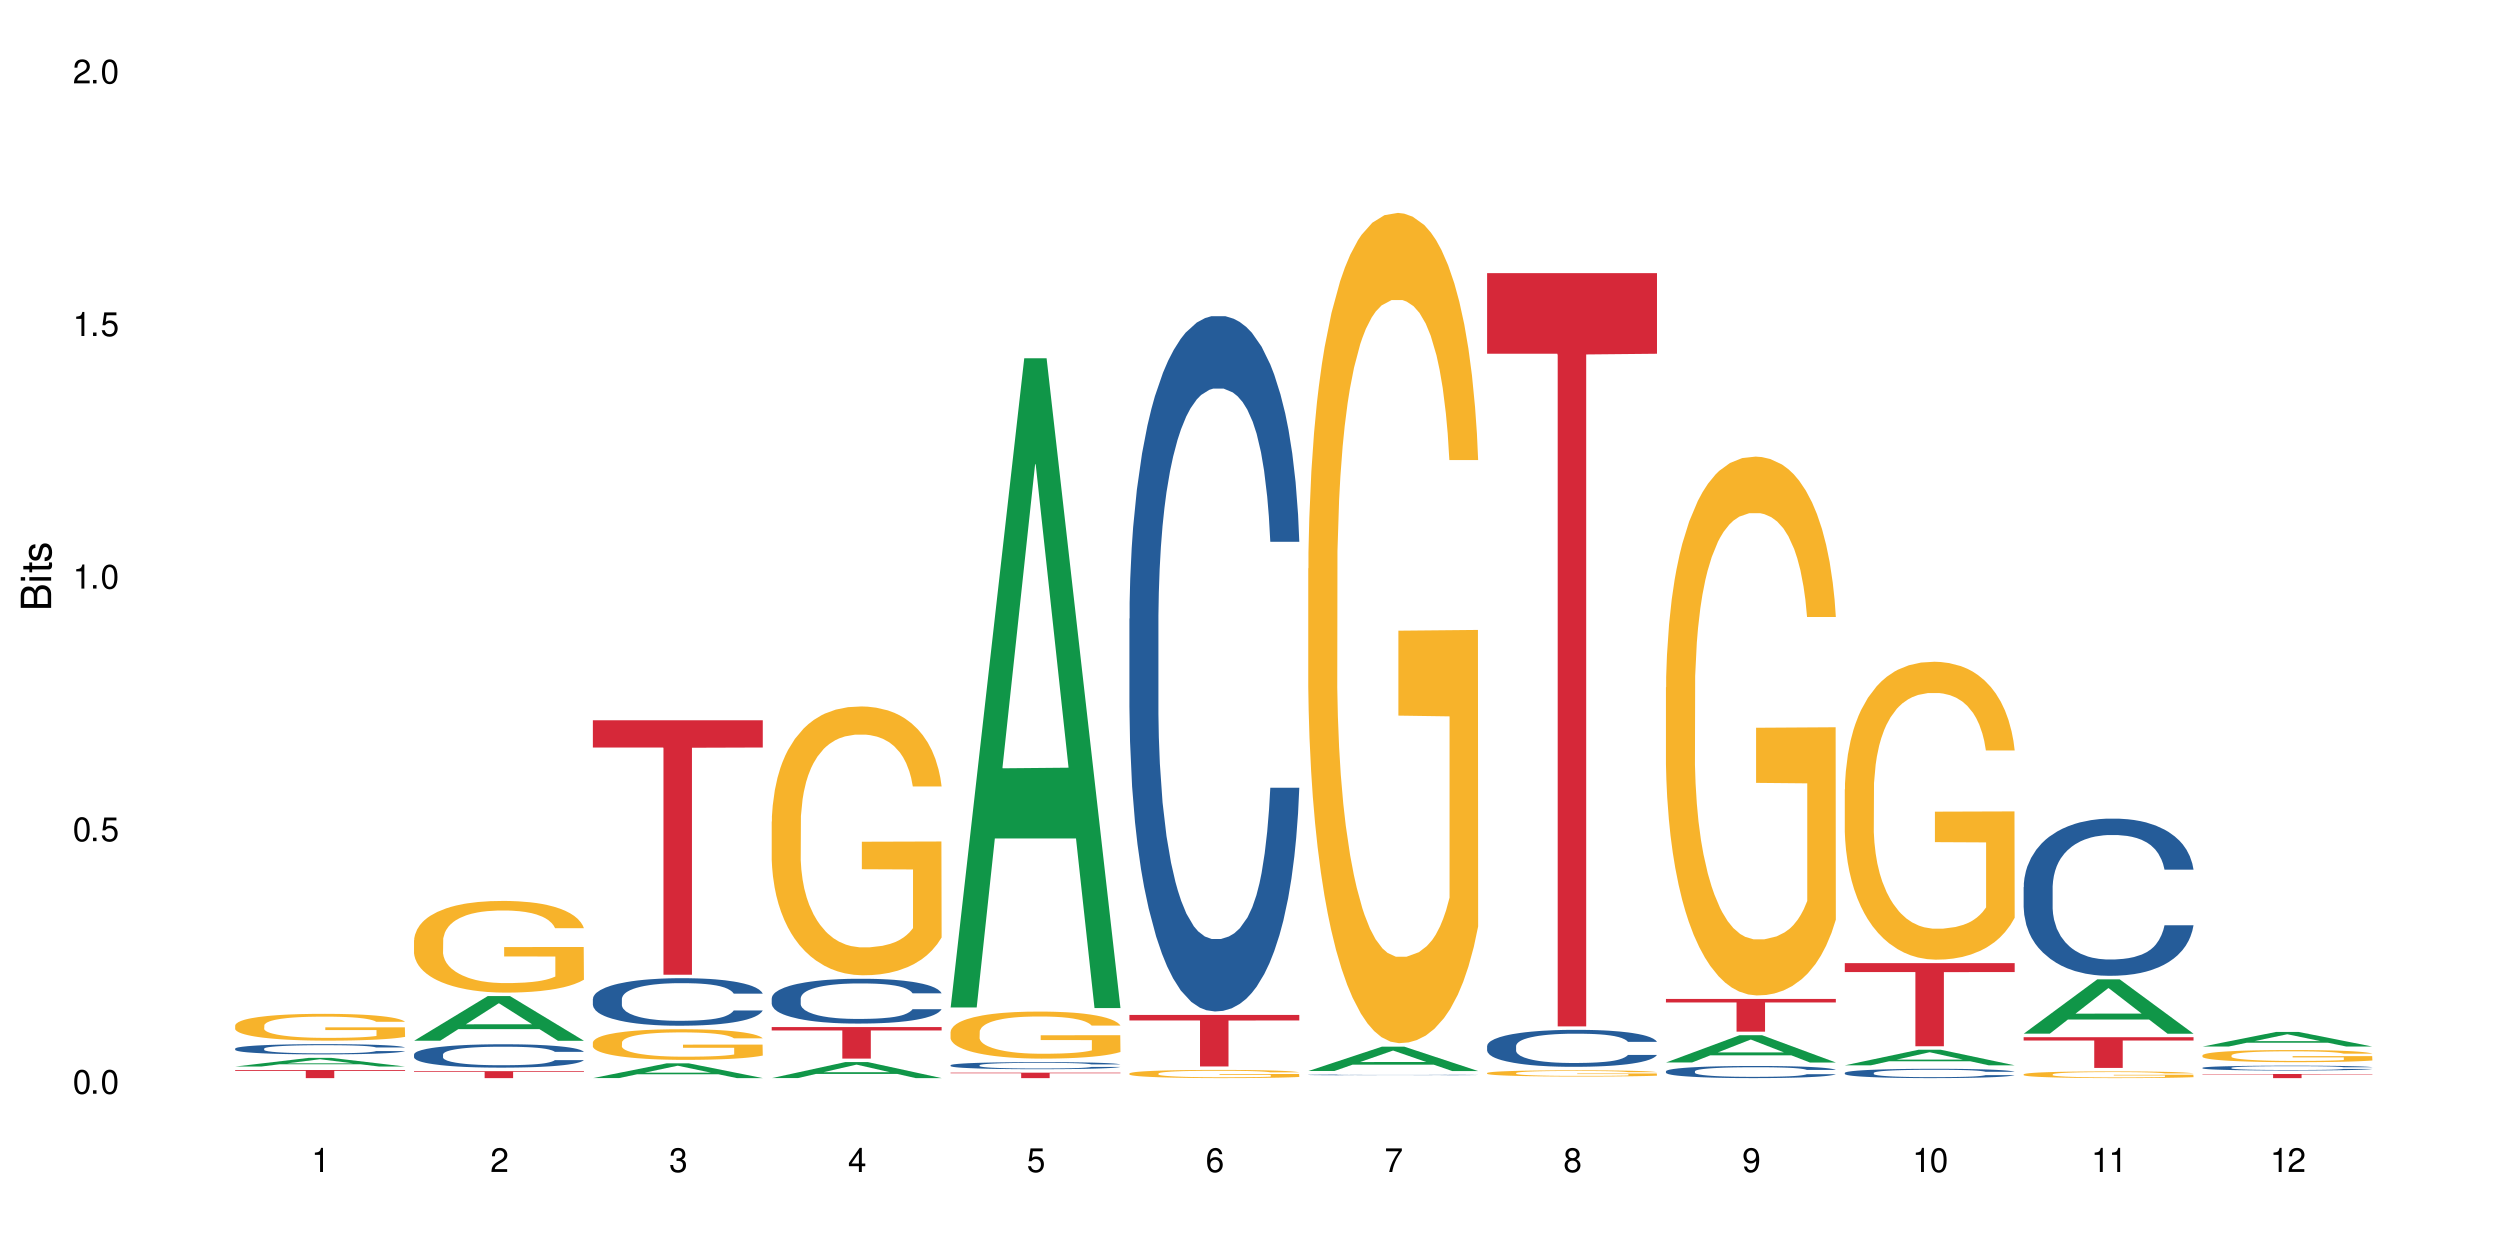 <?xml version="1.0" encoding="UTF-8"?>
<svg xmlns="http://www.w3.org/2000/svg" xmlns:xlink="http://www.w3.org/1999/xlink" width="720" height="360" viewBox="0 0 720 360">
<defs>
<g>
<g id="glyph-0-0">
</g>
<g id="glyph-0-1">
<path d="M 2.641 -6.938 C 2 -6.938 1.422 -6.656 1.078 -6.172 C 0.641 -5.562 0.406 -4.641 0.406 -3.359 C 0.406 -1.016 1.188 0.219 2.641 0.219 C 4.078 0.219 4.859 -1.016 4.859 -3.297 C 4.859 -4.641 4.656 -5.547 4.203 -6.172 C 3.844 -6.656 3.281 -6.938 2.641 -6.938 Z M 2.641 -6.188 C 3.547 -6.188 4 -5.25 4 -3.375 C 4 -1.406 3.562 -0.484 2.625 -0.484 C 1.734 -0.484 1.281 -1.438 1.281 -3.344 C 1.281 -5.25 1.734 -6.188 2.641 -6.188 Z M 2.641 -6.188 "/>
</g>
<g id="glyph-0-2">
<path d="M 1.828 -1 L 0.828 -1 L 0.828 0 L 1.828 0 Z M 1.828 -1 "/>
</g>
<g id="glyph-0-3">
<path d="M 4.562 -6.797 L 1.062 -6.797 L 0.547 -3.094 L 1.328 -3.094 C 1.719 -3.562 2.047 -3.734 2.578 -3.734 C 3.484 -3.734 4.062 -3.109 4.062 -2.094 C 4.062 -1.125 3.484 -0.531 2.578 -0.531 C 1.828 -0.531 1.375 -0.906 1.188 -1.672 L 0.328 -1.672 C 0.453 -1.109 0.547 -0.844 0.75 -0.594 C 1.125 -0.078 1.828 0.219 2.594 0.219 C 3.969 0.219 4.922 -0.781 4.922 -2.219 C 4.922 -3.562 4.031 -4.484 2.719 -4.484 C 2.25 -4.484 1.859 -4.359 1.469 -4.062 L 1.734 -5.969 L 4.562 -5.969 Z M 4.562 -6.797 "/>
</g>
<g id="glyph-0-4">
<path d="M 2.484 -4.938 L 2.484 0 L 3.328 0 L 3.328 -6.938 L 2.766 -6.938 C 2.469 -5.875 2.281 -5.734 0.984 -5.562 L 0.984 -4.938 Z M 2.484 -4.938 "/>
</g>
<g id="glyph-0-5">
<path d="M 4.859 -0.828 L 1.281 -0.828 C 1.359 -1.406 1.672 -1.781 2.5 -2.281 L 3.469 -2.828 C 4.406 -3.344 4.906 -4.062 4.906 -4.906 C 4.906 -5.484 4.672 -6.031 4.266 -6.406 C 3.859 -6.766 3.375 -6.938 2.719 -6.938 C 1.859 -6.938 1.219 -6.625 0.844 -6.031 C 0.609 -5.672 0.5 -5.234 0.484 -4.531 L 1.328 -4.531 C 1.359 -5.016 1.406 -5.281 1.531 -5.516 C 1.75 -5.938 2.188 -6.203 2.703 -6.203 C 3.469 -6.203 4.031 -5.641 4.031 -4.891 C 4.031 -4.344 3.719 -3.859 3.125 -3.516 L 2.234 -3 C 0.812 -2.172 0.406 -1.531 0.328 -0.016 L 4.859 -0.016 Z M 4.859 -0.828 "/>
</g>
<g id="glyph-0-6">
<path d="M 2.125 -3.188 L 2.578 -3.188 C 3.5 -3.188 3.984 -2.766 3.984 -1.922 C 3.984 -1.062 3.469 -0.531 2.594 -0.531 C 1.656 -0.531 1.203 -1 1.156 -2.016 L 0.312 -2.016 C 0.344 -1.453 0.438 -1.094 0.609 -0.781 C 0.953 -0.109 1.625 0.219 2.547 0.219 C 3.953 0.219 4.859 -0.625 4.859 -1.938 C 4.859 -2.828 4.516 -3.297 3.703 -3.594 C 4.344 -3.844 4.656 -4.328 4.656 -5.031 C 4.656 -6.219 3.875 -6.938 2.578 -6.938 C 1.203 -6.938 0.484 -6.172 0.453 -4.703 L 1.297 -4.703 C 1.312 -5.125 1.344 -5.359 1.453 -5.578 C 1.641 -5.969 2.062 -6.203 2.594 -6.203 C 3.344 -6.203 3.797 -5.75 3.797 -5 C 3.797 -4.516 3.609 -4.219 3.25 -4.047 C 3.016 -3.953 2.703 -3.922 2.125 -3.906 Z M 2.125 -3.188 "/>
</g>
<g id="glyph-0-7">
<path d="M 3.141 -1.672 L 3.141 0 L 3.984 0 L 3.984 -1.672 L 4.984 -1.672 L 4.984 -2.438 L 3.984 -2.438 L 3.984 -6.938 L 3.359 -6.938 L 0.266 -2.578 L 0.266 -1.672 Z M 3.141 -2.438 L 1 -2.438 L 3.141 -5.5 Z M 3.141 -2.438 "/>
</g>
<g id="glyph-0-8">
<path d="M 4.781 -5.125 C 4.609 -6.266 3.891 -6.938 2.844 -6.938 C 2.094 -6.938 1.422 -6.578 1.031 -5.953 C 0.594 -5.266 0.406 -4.422 0.406 -3.172 C 0.406 -2 0.578 -1.25 0.984 -0.641 C 1.359 -0.078 1.953 0.219 2.703 0.219 C 3.984 0.219 4.922 -0.75 4.922 -2.094 C 4.922 -3.375 4.062 -4.281 2.844 -4.281 C 2.172 -4.281 1.641 -4.031 1.281 -3.516 C 1.281 -5.234 1.828 -6.188 2.797 -6.188 C 3.391 -6.188 3.797 -5.797 3.938 -5.125 Z M 2.734 -3.531 C 3.547 -3.531 4.062 -2.953 4.062 -2.031 C 4.062 -1.156 3.484 -0.531 2.703 -0.531 C 1.922 -0.531 1.328 -1.188 1.328 -2.078 C 1.328 -2.938 1.906 -3.531 2.734 -3.531 Z M 2.734 -3.531 "/>
</g>
<g id="glyph-0-9">
<path d="M 4.984 -6.797 L 0.438 -6.797 L 0.438 -5.969 L 4.109 -5.969 C 2.5 -3.656 1.828 -2.234 1.328 0 L 2.219 0 C 2.594 -2.172 3.453 -4.047 4.984 -6.094 Z M 4.984 -6.797 "/>
</g>
<g id="glyph-0-10">
<path d="M 3.75 -3.656 C 4.469 -4.094 4.688 -4.438 4.688 -5.078 C 4.688 -6.172 3.844 -6.938 2.641 -6.938 C 1.438 -6.938 0.594 -6.172 0.594 -5.094 C 0.594 -4.438 0.812 -4.094 1.516 -3.656 C 0.734 -3.266 0.359 -2.703 0.359 -1.922 C 0.359 -0.656 1.281 0.219 2.641 0.219 C 3.984 0.219 4.922 -0.656 4.922 -1.922 C 4.922 -2.703 4.531 -3.266 3.75 -3.656 Z M 2.641 -6.188 C 3.359 -6.188 3.812 -5.75 3.812 -5.062 C 3.812 -4.406 3.344 -3.984 2.641 -3.984 C 1.922 -3.984 1.453 -4.406 1.453 -5.078 C 1.453 -5.75 1.922 -6.188 2.641 -6.188 Z M 2.641 -3.266 C 3.484 -3.266 4.062 -2.719 4.062 -1.906 C 4.062 -1.078 3.484 -0.531 2.625 -0.531 C 1.797 -0.531 1.219 -1.094 1.219 -1.906 C 1.219 -2.719 1.781 -3.266 2.641 -3.266 Z M 2.641 -3.266 "/>
</g>
<g id="glyph-0-11">
<path d="M 0.516 -1.578 C 0.672 -0.453 1.406 0.219 2.438 0.219 C 3.188 0.219 3.859 -0.141 4.266 -0.766 C 4.688 -1.453 4.891 -2.297 4.891 -3.547 C 4.891 -4.719 4.703 -5.453 4.312 -6.078 C 3.938 -6.641 3.344 -6.938 2.594 -6.938 C 1.297 -6.938 0.359 -5.969 0.359 -4.625 C 0.359 -3.344 1.234 -2.453 2.453 -2.453 C 3.094 -2.453 3.578 -2.672 4.016 -3.203 C 4 -1.484 3.469 -0.531 2.5 -0.531 C 1.906 -0.531 1.484 -0.906 1.359 -1.578 Z M 2.578 -6.203 C 3.375 -6.203 3.969 -5.531 3.969 -4.641 C 3.969 -3.797 3.391 -3.188 2.547 -3.188 C 1.734 -3.188 1.234 -3.766 1.234 -4.688 C 1.234 -5.562 1.797 -6.203 2.578 -6.203 Z M 2.578 -6.203 "/>
</g>
<g id="glyph-1-0">
</g>
<g id="glyph-1-1">
<path d="M 0 -0.953 L 0 -4.891 C 0 -5.719 -0.234 -6.344 -0.734 -6.797 C -1.188 -7.234 -1.812 -7.469 -2.5 -7.469 C -3.547 -7.469 -4.188 -7 -4.625 -5.875 C -4.984 -6.688 -5.625 -7.094 -6.531 -7.094 C -7.172 -7.094 -7.734 -6.859 -8.141 -6.391 C -8.562 -5.922 -8.75 -5.344 -8.75 -4.5 L -8.75 -0.953 Z M -4.984 -2.062 L -7.766 -2.062 L -7.766 -4.219 C -7.766 -4.844 -7.688 -5.203 -7.453 -5.5 C -7.219 -5.812 -6.859 -5.969 -6.375 -5.969 C -5.891 -5.969 -5.531 -5.812 -5.297 -5.5 C -5.062 -5.203 -4.984 -4.844 -4.984 -4.219 Z M -0.984 -2.062 L -4 -2.062 L -4 -4.781 C -4 -5.766 -3.438 -6.359 -2.484 -6.359 C -1.547 -6.359 -0.984 -5.766 -0.984 -4.781 Z M -0.984 -2.062 "/>
</g>
<g id="glyph-1-2">
<path d="M -6.281 -1.797 L -6.281 -0.797 L 0 -0.797 L 0 -1.797 Z M -8.75 -1.797 L -8.75 -0.797 L -7.484 -0.797 L -7.484 -1.797 Z M -8.75 -1.797 "/>
</g>
<g id="glyph-1-3">
<path d="M -6.281 -3.047 L -6.281 -2.016 L -8.016 -2.016 L -8.016 -1.016 L -6.281 -1.016 L -6.281 -0.172 L -5.469 -0.172 L -5.469 -1.016 L -0.719 -1.016 C -0.078 -1.016 0.281 -1.453 0.281 -2.234 C 0.281 -2.5 0.25 -2.719 0.188 -3.047 L -0.641 -3.047 C -0.609 -2.906 -0.594 -2.766 -0.594 -2.562 C -0.594 -2.141 -0.719 -2.016 -1.156 -2.016 L -5.469 -2.016 L -5.469 -3.047 Z M -6.281 -3.047 "/>
</g>
<g id="glyph-1-4">
<path d="M -4.531 -5.25 C -5.766 -5.25 -6.469 -4.422 -6.469 -2.969 C -6.469 -1.516 -5.719 -0.562 -4.547 -0.562 C -3.562 -0.562 -3.094 -1.062 -2.734 -2.562 L -2.516 -3.484 C -2.344 -4.188 -2.094 -4.469 -1.641 -4.469 C -1.047 -4.469 -0.641 -3.875 -0.641 -3 C -0.641 -2.453 -0.797 -2 -1.062 -1.75 C -1.25 -1.594 -1.422 -1.531 -1.875 -1.469 L -1.875 -0.406 C -0.422 -0.453 0.281 -1.266 0.281 -2.922 C 0.281 -4.5 -0.5 -5.516 -1.719 -5.516 C -2.656 -5.516 -3.172 -4.984 -3.469 -3.734 L -3.703 -2.766 C -3.891 -1.953 -4.156 -1.609 -4.594 -1.609 C -5.188 -1.609 -5.547 -2.125 -5.547 -2.938 C -5.547 -3.75 -5.203 -4.172 -4.531 -4.203 Z M -4.531 -5.25 "/>
</g>
</g>
</defs>
<rect x="-72" y="-36" width="864" height="432" fill="rgb(100%, 100%, 100%)" fill-opacity="1"/>
<path fill-rule="nonzero" fill="rgb(6.275%, 58.824%, 28.235%)" fill-opacity="1" d="M 67.73 307.164 L 67.785 307.16 L 88.957 304.664 L 95.387 304.664 L 116.664 307.164 L 109.188 307.164 L 103.855 306.512 L 80.488 306.512 L 75.258 307.164 L 67.73 307.164 L 82.734 306.242 L 101.711 306.238 L 92.25 305.074 L 92.145 305.07 L 92.039 305.078 L 82.684 306.238 L 82.734 306.242 Z M 67.73 307.164 "/>
<path fill-rule="nonzero" fill="rgb(14.51%, 36.078%, 60%)" fill-opacity="1" d="M 67.73 301.996 L 67.789 301.992 L 67.789 301.93 L 67.969 301.824 L 68.387 301.695 L 68.805 301.609 L 69.879 301.449 L 71.371 301.293 L 72.922 301.176 L 74.055 301.105 L 75.07 301.051 L 77.398 300.953 L 78.891 300.902 L 80.5 300.855 L 82.469 300.809 L 83.902 300.781 L 87.125 300.738 L 89.512 300.719 L 91.363 300.711 L 95.359 300.711 L 97.746 300.723 L 99.477 300.734 L 101.387 300.758 L 102.996 300.781 L 105.801 300.84 L 108.309 300.918 L 109.441 300.961 L 111.234 301.043 L 112.605 301.125 L 113.559 301.195 L 114.633 301.293 L 115.59 301.414 L 116.305 301.555 L 116.664 301.668 L 108.309 301.668 L 107.891 301.562 L 107.414 301.477 L 106.52 301.367 L 105.625 301.289 L 104.371 301.211 L 103.238 301.16 L 101.684 301.109 L 100.312 301.074 L 98.879 301.051 L 97.508 301.035 L 94.883 301.02 L 91.84 301.02 L 90.707 301.023 L 88.379 301.047 L 87.125 301.066 L 85.336 301.102 L 84.082 301.137 L 82.59 301.191 L 81.574 301.238 L 80.32 301.309 L 79.426 301.371 L 78.414 301.461 L 77.816 301.527 L 77.277 301.602 L 76.801 301.691 L 76.441 301.785 L 76.203 301.887 L 76.086 301.984 L 76.086 302.402 L 76.203 302.496 L 76.504 302.609 L 77.277 302.777 L 78.414 302.918 L 79.727 303.031 L 80.977 303.113 L 81.695 303.152 L 82.648 303.195 L 84.141 303.246 L 86.289 303.301 L 87.543 303.324 L 89.453 303.344 L 91.422 303.355 L 94.047 303.355 L 96.375 303.344 L 97.926 303.332 L 99.535 303.309 L 101.746 303.266 L 103.117 303.223 L 104.312 303.168 L 105.207 303.117 L 105.801 303.074 L 106.699 302.992 L 107.414 302.898 L 107.949 302.805 L 108.309 302.715 L 116.664 302.715 L 116.305 302.82 L 115.77 302.926 L 115.23 303.004 L 114.395 303.102 L 113.441 303.184 L 112.066 303.277 L 110.934 303.34 L 109.441 303.406 L 108.07 303.457 L 106.578 303.504 L 104.371 303.559 L 102.938 303.586 L 101.387 303.609 L 99.535 303.633 L 97.211 303.648 L 94.703 303.66 L 92.375 303.664 L 89.871 303.656 L 88.02 303.648 L 85.574 303.625 L 82.531 303.574 L 80.32 303.523 L 78.59 303.473 L 77.102 303.418 L 75.43 303.344 L 73.281 303.227 L 71.969 303.133 L 71.074 303.059 L 70.059 302.953 L 69.344 302.859 L 68.508 302.707 L 67.91 302.516 L 67.73 302.367 Z M 67.73 301.996 "/>
<path fill-rule="nonzero" fill="rgb(96.863%, 70.196%, 16.863%)" fill-opacity="1" d="M 67.73 295.293 L 67.789 295.285 L 67.789 295.145 L 68.031 294.828 L 68.625 294.391 L 69.402 294.031 L 70.238 293.746 L 70.773 293.598 L 71.668 293.387 L 72.445 293.234 L 74.414 292.914 L 76.922 292.617 L 78.293 292.492 L 79.844 292.371 L 82.051 292.238 L 83.066 292.188 L 86.172 292.074 L 89.691 292.004 L 93.57 291.984 L 95.359 291.992 L 97.805 292.02 L 101.148 292.098 L 103.059 292.168 L 104.551 292.238 L 106.102 292.328 L 108.012 292.469 L 109.801 292.641 L 111.234 292.809 L 112.664 293.02 L 113.859 293.246 L 114.871 293.492 L 115.77 293.789 L 116.305 294.035 L 116.664 294.285 L 108.367 294.285 L 107.891 294.035 L 107.355 293.848 L 106.461 293.613 L 105.562 293.445 L 104.668 293.309 L 102.996 293.125 L 101.566 293.016 L 99.777 292.914 L 98.047 292.852 L 96.074 292.809 L 94.883 292.797 L 91.719 292.797 L 88.855 292.844 L 87.184 292.902 L 85.992 292.957 L 84.32 293.062 L 83.305 293.148 L 82.707 293.203 L 80.918 293.422 L 79.727 293.621 L 79.07 293.754 L 78.234 293.965 L 77.637 294.156 L 76.98 294.438 L 76.621 294.652 L 76.145 295.133 L 76.086 296.402 L 76.266 296.668 L 76.621 296.957 L 77.102 297.211 L 77.816 297.48 L 78.531 297.684 L 79.785 297.961 L 80.859 298.145 L 81.695 298.266 L 83.305 298.453 L 83.961 298.52 L 85.512 298.645 L 87.125 298.742 L 89.094 298.828 L 90.586 298.871 L 92.973 298.906 L 96.016 298.906 L 99.598 298.863 L 101.863 298.809 L 103.414 298.75 L 104.43 298.703 L 105.684 298.625 L 106.578 298.555 L 107.414 298.477 L 108.43 298.355 L 108.43 296.668 L 93.688 296.664 L 93.688 295.871 L 116.602 295.863 L 116.664 298.625 L 115.41 298.816 L 113.859 299 L 112.367 299.141 L 110.816 299.258 L 108.605 299.395 L 106.816 299.477 L 104.07 299.578 L 101.566 299.641 L 98.941 299.684 L 96.613 299.703 L 93.867 299.711 L 91.422 299.695 L 88.797 299.656 L 86.707 299.598 L 84.797 299.527 L 82.887 299.438 L 80.5 299.289 L 78.949 299.168 L 77.34 299.02 L 75.727 298.844 L 74.297 298.652 L 73.34 298.504 L 72.387 298.336 L 71.371 298.121 L 70.418 297.883 L 69.699 297.664 L 69.043 297.418 L 68.566 297.184 L 68.09 296.867 L 67.852 296.613 L 67.73 296.395 Z M 67.73 295.293 "/>
<path fill-rule="nonzero" fill="rgb(83.922%, 15.686%, 22.353%)" fill-opacity="1" d="M 67.73 308.164 L 116.664 308.164 L 116.664 308.414 L 96.27 308.418 L 96.27 310.496 L 88.066 310.496 L 88.066 308.418 L 87.945 308.414 L 67.73 308.414 Z M 67.73 308.164 "/>
<path fill-rule="nonzero" fill="rgb(6.275%, 58.824%, 28.235%)" fill-opacity="1" d="M 119.238 299.738 L 119.289 299.727 L 140.465 286.875 L 146.895 286.875 L 168.172 299.75 L 160.695 299.75 L 155.363 296.391 L 131.996 296.391 L 126.766 299.738 L 119.238 299.738 L 134.242 295 L 153.219 294.988 L 143.758 288.98 L 143.652 288.965 L 143.547 289.004 L 134.191 294.988 L 134.242 295 Z M 119.238 299.738 "/>
<path fill-rule="nonzero" fill="rgb(14.51%, 36.078%, 60%)" fill-opacity="1" d="M 119.238 303.68 L 119.297 303.672 L 119.297 303.527 L 119.477 303.293 L 119.895 302.996 L 120.312 302.793 L 121.387 302.43 L 122.879 302.078 L 124.43 301.809 L 125.562 301.648 L 126.578 301.527 L 128.906 301.297 L 130.398 301.18 L 132.008 301.078 L 133.977 300.973 L 135.41 300.91 L 138.633 300.812 L 141.02 300.77 L 142.871 300.75 L 146.867 300.75 L 149.254 300.773 L 150.984 300.805 L 152.895 300.855 L 154.504 300.91 L 157.309 301.047 L 159.816 301.219 L 160.949 301.316 L 162.742 301.508 L 164.113 301.691 L 165.066 301.852 L 166.141 302.078 L 167.098 302.355 L 167.812 302.672 L 168.172 302.934 L 159.816 302.934 L 159.398 302.688 L 158.922 302.5 L 158.027 302.246 L 157.133 302.066 L 155.879 301.891 L 154.746 301.773 L 153.191 301.656 L 151.82 301.582 L 150.387 301.527 L 149.016 301.488 L 146.391 301.453 L 143.348 301.453 L 142.211 301.465 L 139.887 301.512 L 138.633 301.559 L 136.844 301.645 L 135.59 301.723 L 134.098 301.848 L 133.082 301.949 L 131.828 302.109 L 130.934 302.254 L 129.922 302.457 L 129.324 302.609 L 128.785 302.781 L 128.309 302.984 L 127.949 303.199 L 127.711 303.426 L 127.594 303.648 L 127.594 304.602 L 127.711 304.824 L 128.012 305.082 L 128.785 305.457 L 129.922 305.785 L 131.234 306.043 L 132.484 306.227 L 133.203 306.312 L 134.156 306.414 L 135.648 306.535 L 137.797 306.66 L 139.051 306.707 L 140.961 306.758 L 142.93 306.781 L 145.555 306.781 L 147.883 306.758 L 149.434 306.727 L 151.043 306.676 L 153.254 306.57 L 154.625 306.473 L 155.816 306.355 L 156.715 306.238 L 157.309 306.141 L 158.207 305.949 L 158.922 305.742 L 159.457 305.527 L 159.816 305.316 L 168.172 305.316 L 167.812 305.562 L 167.277 305.805 L 166.738 305.98 L 165.902 306.195 L 164.949 306.387 L 163.574 306.602 L 162.441 306.746 L 160.949 306.898 L 159.578 307.016 L 158.086 307.121 L 155.879 307.242 L 154.445 307.305 L 152.895 307.359 L 151.043 307.41 L 148.719 307.453 L 146.211 307.477 L 143.883 307.484 L 141.379 307.469 L 139.527 307.445 L 137.082 307.391 L 134.039 307.281 L 131.828 307.164 L 130.098 307.047 L 128.605 306.922 L 126.938 306.758 L 124.789 306.484 L 123.477 306.277 L 122.582 306.105 L 121.566 305.863 L 120.852 305.648 L 120.016 305.305 L 119.418 304.867 L 119.238 304.527 Z M 119.238 303.68 "/>
<path fill-rule="nonzero" fill="rgb(96.863%, 70.196%, 16.863%)" fill-opacity="1" d="M 119.238 270.777 L 119.297 270.754 L 119.297 270.27 L 119.535 269.184 L 120.133 267.688 L 120.91 266.461 L 121.746 265.496 L 122.281 264.988 L 123.176 264.266 L 123.953 263.734 L 125.922 262.648 L 128.43 261.637 L 129.801 261.203 L 131.352 260.793 L 133.559 260.332 L 134.574 260.164 L 137.676 259.777 L 141.199 259.535 L 145.078 259.465 L 146.867 259.488 L 149.312 259.586 L 152.656 259.852 L 154.566 260.09 L 156.059 260.332 L 157.609 260.648 L 159.52 261.129 L 161.309 261.707 L 162.742 262.285 L 164.172 263.012 L 165.367 263.781 L 166.379 264.625 L 167.277 265.641 L 167.812 266.484 L 168.172 267.328 L 159.875 267.328 L 159.398 266.484 L 158.863 265.832 L 157.965 265.035 L 157.07 264.457 L 156.176 264 L 154.504 263.371 L 153.074 262.984 L 151.281 262.648 L 149.551 262.43 L 147.582 262.285 L 146.391 262.238 L 143.227 262.238 L 140.363 262.406 L 138.691 262.602 L 137.5 262.793 L 135.828 263.156 L 134.812 263.445 L 134.215 263.637 L 132.426 264.387 L 131.234 265.059 L 130.578 265.52 L 129.742 266.242 L 129.145 266.895 L 128.488 267.859 L 128.129 268.582 L 127.652 270.223 L 127.594 274.562 L 127.773 275.48 L 128.129 276.469 L 128.605 277.336 L 129.324 278.254 L 130.039 278.953 L 131.293 279.895 L 132.367 280.52 L 133.203 280.93 L 134.812 281.582 L 135.469 281.797 L 137.02 282.234 L 138.633 282.57 L 140.602 282.859 L 142.094 283.004 L 144.48 283.125 L 147.523 283.125 L 151.105 282.98 L 153.371 282.789 L 154.922 282.594 L 155.938 282.426 L 157.191 282.16 L 158.086 281.918 L 158.922 281.652 L 159.938 281.242 L 159.938 275.48 L 145.195 275.457 L 145.195 272.754 L 168.109 272.73 L 168.172 282.16 L 166.918 282.812 L 165.367 283.438 L 163.875 283.922 L 162.324 284.332 L 160.113 284.789 L 158.324 285.078 L 155.578 285.418 L 153.074 285.633 L 150.449 285.777 L 148.121 285.852 L 145.375 285.875 L 142.93 285.828 L 140.305 285.684 L 138.215 285.488 L 136.305 285.246 L 134.395 284.934 L 132.008 284.426 L 130.457 284.016 L 128.848 283.512 L 127.234 282.906 L 125.801 282.258 L 124.848 281.75 L 123.895 281.172 L 122.879 280.449 L 121.926 279.629 L 121.207 278.879 L 120.551 278.035 L 120.074 277.238 L 119.598 276.156 L 119.359 275.285 L 119.238 274.539 Z M 119.238 270.777 "/>
<path fill-rule="nonzero" fill="rgb(83.922%, 15.686%, 22.353%)" fill-opacity="1" d="M 119.238 308.484 L 168.172 308.484 L 168.172 308.699 L 147.777 308.699 L 147.777 310.496 L 139.574 310.496 L 139.574 308.703 L 139.453 308.699 L 119.238 308.699 Z M 119.238 308.484 "/>
<path fill-rule="nonzero" fill="rgb(6.275%, 58.824%, 28.235%)" fill-opacity="1" d="M 170.746 310.492 L 170.797 310.488 L 191.973 306.246 L 198.402 306.246 L 219.68 310.496 L 212.203 310.496 L 206.871 309.387 L 183.504 309.387 L 178.273 310.492 L 170.746 310.492 L 185.75 308.926 L 204.727 308.922 L 195.266 306.941 L 195.16 306.938 L 195.055 306.949 L 185.699 308.922 L 185.75 308.926 Z M 170.746 310.492 "/>
<path fill-rule="nonzero" fill="rgb(14.51%, 36.078%, 60%)" fill-opacity="1" d="M 170.746 287.684 L 170.805 287.672 L 170.805 287.371 L 170.984 286.895 L 171.402 286.293 L 171.82 285.883 L 172.895 285.145 L 174.387 284.43 L 175.938 283.879 L 177.07 283.555 L 178.086 283.305 L 180.414 282.844 L 181.906 282.605 L 183.516 282.391 L 185.484 282.18 L 186.918 282.055 L 190.141 281.855 L 192.527 281.766 L 194.375 281.73 L 198.375 281.73 L 200.762 281.781 L 202.492 281.844 L 204.402 281.941 L 206.012 282.055 L 208.816 282.328 L 211.324 282.68 L 212.457 282.879 L 214.25 283.27 L 215.621 283.645 L 216.574 283.969 L 217.648 284.43 L 218.605 284.992 L 219.32 285.633 L 219.68 286.168 L 211.324 286.168 L 210.906 285.668 L 210.43 285.281 L 209.535 284.77 L 208.641 284.406 L 207.387 284.043 L 206.25 283.805 L 204.699 283.566 L 203.328 283.418 L 201.895 283.305 L 200.523 283.23 L 197.898 283.156 L 194.855 283.156 L 193.719 283.18 L 191.395 283.281 L 190.141 283.367 L 188.352 283.543 L 187.098 283.707 L 185.605 283.957 L 184.59 284.168 L 183.336 284.492 L 182.441 284.781 L 181.426 285.195 L 180.832 285.508 L 180.293 285.855 L 179.816 286.27 L 179.457 286.707 L 179.219 287.168 L 179.102 287.621 L 179.102 289.559 L 179.219 290.008 L 179.52 290.535 L 180.293 291.297 L 181.426 291.961 L 182.742 292.484 L 183.992 292.859 L 184.711 293.035 L 185.664 293.234 L 187.156 293.484 L 189.305 293.734 L 190.559 293.836 L 192.469 293.938 L 194.438 293.984 L 197.062 293.984 L 199.391 293.938 L 200.941 293.875 L 202.551 293.773 L 204.762 293.562 L 206.133 293.359 L 207.324 293.121 L 208.223 292.887 L 208.816 292.684 L 209.711 292.297 L 210.43 291.871 L 210.965 291.434 L 211.324 291.008 L 219.68 291.008 L 219.32 291.508 L 218.785 291.996 L 218.246 292.359 L 217.41 292.797 L 216.457 293.184 L 215.082 293.625 L 213.949 293.91 L 212.457 294.223 L 211.086 294.461 L 209.594 294.672 L 207.387 294.926 L 205.953 295.051 L 204.402 295.16 L 202.551 295.262 L 200.227 295.348 L 197.719 295.398 L 195.391 295.41 L 192.887 295.387 L 191.035 295.336 L 188.59 295.223 L 185.547 295 L 183.336 294.762 L 181.605 294.523 L 180.113 294.273 L 178.445 293.938 L 176.297 293.387 L 174.984 292.961 L 174.086 292.609 L 173.074 292.121 L 172.355 291.684 L 171.523 290.984 L 170.926 290.098 L 170.746 289.41 Z M 170.746 287.684 "/>
<path fill-rule="nonzero" fill="rgb(96.863%, 70.196%, 16.863%)" fill-opacity="1" d="M 170.746 300.195 L 170.805 300.188 L 170.805 300.027 L 171.043 299.664 L 171.641 299.164 L 172.418 298.75 L 173.254 298.43 L 173.789 298.258 L 174.684 298.016 L 175.461 297.84 L 177.43 297.477 L 179.938 297.137 L 181.309 296.992 L 182.859 296.855 L 185.066 296.703 L 186.082 296.645 L 189.184 296.516 L 192.707 296.438 L 196.586 296.414 L 198.375 296.422 L 200.82 296.453 L 204.164 296.543 L 206.074 296.621 L 207.566 296.703 L 209.117 296.809 L 211.027 296.969 L 212.816 297.164 L 214.25 297.355 L 215.68 297.598 L 216.875 297.855 L 217.887 298.137 L 218.785 298.477 L 219.32 298.758 L 219.68 299.043 L 211.383 299.043 L 210.906 298.758 L 210.371 298.543 L 209.473 298.277 L 208.578 298.082 L 207.684 297.93 L 206.012 297.719 L 204.582 297.59 L 202.789 297.477 L 201.059 297.406 L 199.09 297.355 L 197.898 297.34 L 194.734 297.34 L 191.871 297.395 L 190.199 297.461 L 189.008 297.527 L 187.336 297.648 L 186.32 297.742 L 185.723 297.809 L 183.934 298.059 L 182.742 298.285 L 182.086 298.438 L 181.25 298.68 L 180.652 298.898 L 179.996 299.219 L 179.637 299.461 L 179.16 300.012 L 179.102 301.461 L 179.281 301.77 L 179.637 302.098 L 180.113 302.391 L 180.832 302.695 L 181.547 302.93 L 182.801 303.246 L 183.875 303.453 L 184.711 303.59 L 186.32 303.809 L 186.977 303.883 L 188.527 304.027 L 190.141 304.141 L 192.109 304.238 L 193.602 304.285 L 195.988 304.324 L 199.031 304.324 L 202.613 304.277 L 204.879 304.211 L 206.43 304.148 L 207.445 304.09 L 208.699 304.004 L 209.594 303.922 L 210.43 303.832 L 211.445 303.695 L 211.445 301.77 L 196.703 301.762 L 196.703 300.855 L 219.617 300.848 L 219.68 304.004 L 218.426 304.219 L 216.875 304.43 L 215.383 304.59 L 213.832 304.73 L 211.621 304.883 L 209.832 304.98 L 207.086 305.09 L 204.582 305.164 L 201.957 305.211 L 199.629 305.238 L 196.883 305.246 L 194.438 305.23 L 191.812 305.18 L 189.723 305.117 L 187.812 305.035 L 185.902 304.93 L 183.516 304.762 L 181.965 304.625 L 180.355 304.453 L 178.742 304.254 L 177.309 304.035 L 176.355 303.867 L 175.402 303.672 L 174.387 303.43 L 173.43 303.156 L 172.715 302.906 L 172.059 302.625 L 171.582 302.355 L 171.105 301.996 L 170.867 301.703 L 170.746 301.453 Z M 170.746 300.195 "/>
<path fill-rule="nonzero" fill="rgb(83.922%, 15.686%, 22.353%)" fill-opacity="1" d="M 170.746 207.438 L 219.68 207.438 L 219.68 215.281 L 199.285 215.352 L 199.285 280.73 L 191.078 280.73 L 191.078 215.418 L 190.961 215.281 L 170.746 215.281 Z M 170.746 207.438 "/>
<path fill-rule="nonzero" fill="rgb(6.275%, 58.824%, 28.235%)" fill-opacity="1" d="M 222.254 310.492 L 222.305 310.488 L 243.48 305.871 L 249.91 305.871 L 271.188 310.496 L 263.711 310.496 L 258.379 309.289 L 235.008 309.289 L 229.781 310.492 L 222.254 310.492 L 237.258 308.789 L 256.234 308.785 L 246.773 306.629 L 246.668 306.625 L 246.562 306.637 L 237.207 308.785 L 237.258 308.789 Z M 222.254 310.492 "/>
<path fill-rule="nonzero" fill="rgb(14.51%, 36.078%, 60%)" fill-opacity="1" d="M 222.254 287.5 L 222.312 287.488 L 222.312 287.207 L 222.492 286.758 L 222.91 286.191 L 223.328 285.801 L 224.402 285.105 L 225.895 284.434 L 227.445 283.914 L 228.578 283.609 L 229.594 283.371 L 231.922 282.934 L 233.414 282.711 L 235.023 282.512 L 236.992 282.309 L 238.426 282.191 L 241.648 282.004 L 244.035 281.922 L 245.883 281.887 L 249.883 281.887 L 252.27 281.934 L 254 281.992 L 255.91 282.086 L 257.52 282.191 L 260.324 282.453 L 262.832 282.781 L 263.965 282.973 L 265.754 283.336 L 267.129 283.691 L 268.082 283.996 L 269.156 284.434 L 270.113 284.965 L 270.828 285.566 L 271.188 286.074 L 262.832 286.074 L 262.414 285.602 L 261.938 285.234 L 261.043 284.754 L 260.145 284.41 L 258.895 284.066 L 257.758 283.844 L 256.207 283.621 L 254.836 283.477 L 253.402 283.371 L 252.031 283.301 L 249.406 283.23 L 246.363 283.23 L 245.227 283.254 L 242.902 283.348 L 241.648 283.43 L 239.855 283.598 L 238.605 283.75 L 237.113 283.984 L 236.098 284.188 L 234.844 284.492 L 233.949 284.766 L 232.934 285.152 L 232.34 285.449 L 231.801 285.777 L 231.324 286.168 L 230.965 286.582 L 230.727 287.02 L 230.609 287.441 L 230.609 289.27 L 230.727 289.695 L 231.027 290.191 L 231.801 290.91 L 232.934 291.535 L 234.25 292.031 L 235.5 292.387 L 236.219 292.551 L 237.172 292.738 L 238.664 292.977 L 240.812 293.211 L 242.066 293.305 L 243.977 293.402 L 245.945 293.449 L 248.57 293.449 L 250.898 293.402 L 252.449 293.344 L 254.059 293.246 L 256.266 293.047 L 257.641 292.859 L 258.832 292.633 L 259.73 292.41 L 260.324 292.223 L 261.219 291.855 L 261.938 291.453 L 262.473 291.043 L 262.832 290.641 L 271.188 290.641 L 270.828 291.113 L 270.289 291.57 L 269.754 291.914 L 268.918 292.328 L 267.965 292.691 L 266.59 293.105 L 265.457 293.379 L 263.965 293.672 L 262.594 293.895 L 261.102 294.098 L 258.895 294.332 L 257.461 294.449 L 255.91 294.559 L 254.059 294.652 L 251.73 294.734 L 249.227 294.781 L 246.898 294.793 L 244.391 294.77 L 242.543 294.723 L 240.098 294.617 L 237.051 294.402 L 234.844 294.18 L 233.113 293.957 L 231.621 293.719 L 229.953 293.402 L 227.805 292.883 L 226.492 292.48 L 225.594 292.148 L 224.582 291.691 L 223.863 291.277 L 223.031 290.617 L 222.434 289.777 L 222.254 289.129 Z M 222.254 287.5 "/>
<path fill-rule="nonzero" fill="rgb(96.863%, 70.196%, 16.863%)" fill-opacity="1" d="M 222.254 236.617 L 222.312 236.547 L 222.312 235.133 L 222.551 231.949 L 223.148 227.566 L 223.926 223.961 L 224.762 221.133 L 225.297 219.648 L 226.191 217.527 L 226.969 215.969 L 228.938 212.789 L 231.445 209.816 L 232.816 208.547 L 234.367 207.344 L 236.574 206 L 237.59 205.504 L 240.691 204.371 L 244.215 203.664 L 248.094 203.453 L 249.883 203.523 L 252.328 203.809 L 255.672 204.586 L 257.582 205.293 L 259.07 206 L 260.625 206.918 L 262.535 208.332 L 264.324 210.031 L 265.754 211.727 L 267.188 213.848 L 268.383 216.109 L 269.395 218.586 L 270.289 221.555 L 270.828 224.031 L 271.188 226.508 L 262.891 226.508 L 262.414 224.031 L 261.875 222.121 L 260.98 219.789 L 260.086 218.09 L 259.191 216.746 L 257.52 214.91 L 256.09 213.777 L 254.297 212.789 L 252.566 212.152 L 250.598 211.727 L 249.406 211.586 L 246.242 211.586 L 243.379 212.082 L 241.707 212.645 L 240.516 213.211 L 238.844 214.273 L 237.828 215.121 L 237.23 215.688 L 235.441 217.879 L 234.25 219.859 L 233.59 221.203 L 232.758 223.324 L 232.16 225.234 L 231.504 228.062 L 231.145 230.184 L 230.668 234.992 L 230.609 247.719 L 230.785 250.406 L 231.145 253.305 L 231.621 255.852 L 232.34 258.539 L 233.055 260.59 L 234.309 263.348 L 235.383 265.188 L 236.219 266.387 L 237.828 268.297 L 238.484 268.934 L 240.035 270.207 L 241.648 271.195 L 243.617 272.047 L 245.109 272.469 L 247.496 272.824 L 250.539 272.824 L 254.121 272.398 L 256.387 271.832 L 257.938 271.27 L 258.953 270.773 L 260.207 269.996 L 261.102 269.289 L 261.938 268.512 L 262.949 267.309 L 262.949 250.406 L 248.211 250.336 L 248.211 242.418 L 271.125 242.348 L 271.188 269.996 L 269.934 271.902 L 268.383 273.742 L 266.891 275.156 L 265.34 276.359 L 263.129 277.703 L 261.34 278.551 L 258.594 279.543 L 256.09 280.176 L 253.465 280.602 L 251.137 280.812 L 248.391 280.883 L 245.945 280.742 L 243.32 280.32 L 241.23 279.754 L 239.32 279.047 L 237.41 278.125 L 235.023 276.641 L 233.473 275.441 L 231.859 273.953 L 230.25 272.188 L 228.816 270.277 L 227.863 268.793 L 226.91 267.094 L 225.895 264.973 L 224.938 262.57 L 224.223 260.379 L 223.566 257.902 L 223.09 255.57 L 222.613 252.387 L 222.375 249.84 L 222.254 247.648 Z M 222.254 236.617 "/>
<path fill-rule="nonzero" fill="rgb(83.922%, 15.686%, 22.353%)" fill-opacity="1" d="M 222.254 295.793 L 271.188 295.793 L 271.188 296.766 L 250.793 296.773 L 250.793 304.871 L 242.586 304.871 L 242.586 296.781 L 242.469 296.766 L 222.254 296.766 Z M 222.254 295.793 "/>
<path fill-rule="nonzero" fill="rgb(6.275%, 58.824%, 28.235%)" fill-opacity="1" d="M 273.762 290.156 L 273.812 289.98 L 294.984 103.176 L 301.418 103.176 L 322.695 290.332 L 315.219 290.332 L 309.887 241.477 L 286.516 241.477 L 281.289 290.156 L 273.762 290.156 L 288.766 221.27 L 307.742 221.094 L 298.281 133.754 L 298.176 133.578 L 298.07 134.105 L 288.711 221.094 L 288.766 221.27 Z M 273.762 290.156 "/>
<path fill-rule="nonzero" fill="rgb(14.51%, 36.078%, 60%)" fill-opacity="1" d="M 273.762 306.777 L 273.82 306.773 L 273.82 306.73 L 274 306.66 L 274.418 306.57 L 274.836 306.508 L 275.91 306.398 L 277.402 306.289 L 278.953 306.207 L 280.086 306.16 L 281.102 306.121 L 283.43 306.055 L 284.922 306.02 L 286.531 305.984 L 288.5 305.953 L 289.934 305.938 L 293.156 305.906 L 295.543 305.895 L 297.391 305.887 L 301.391 305.887 L 303.777 305.895 L 305.508 305.902 L 307.418 305.918 L 309.027 305.938 L 311.832 305.977 L 314.34 306.027 L 315.473 306.059 L 317.262 306.117 L 318.637 306.172 L 319.59 306.223 L 320.664 306.289 L 321.621 306.375 L 322.336 306.469 L 322.695 306.551 L 314.34 306.551 L 313.922 306.477 L 313.445 306.418 L 312.551 306.34 L 311.652 306.289 L 310.402 306.234 L 309.266 306.199 L 307.715 306.16 L 306.344 306.141 L 304.91 306.121 L 303.539 306.113 L 300.914 306.102 L 297.871 306.102 L 296.734 306.105 L 294.41 306.117 L 293.156 306.133 L 291.363 306.156 L 290.113 306.184 L 288.621 306.219 L 287.605 306.25 L 286.352 306.301 L 285.457 306.344 L 284.441 306.406 L 283.848 306.453 L 283.309 306.504 L 282.832 306.566 L 282.473 306.633 L 282.234 306.699 L 282.117 306.77 L 282.117 307.059 L 282.234 307.125 L 282.535 307.203 L 283.309 307.316 L 284.441 307.418 L 285.754 307.496 L 287.008 307.551 L 287.727 307.578 L 288.68 307.605 L 290.172 307.645 L 292.32 307.684 L 293.574 307.695 L 295.484 307.711 L 297.453 307.719 L 300.078 307.719 L 302.406 307.711 L 303.957 307.703 L 305.566 307.688 L 307.773 307.656 L 309.148 307.625 L 310.34 307.59 L 311.234 307.555 L 311.832 307.523 L 312.727 307.469 L 313.445 307.402 L 313.98 307.34 L 314.34 307.273 L 322.695 307.273 L 322.336 307.348 L 321.797 307.422 L 321.262 307.477 L 320.426 307.543 L 319.473 307.602 L 318.098 307.664 L 316.965 307.707 L 315.473 307.754 L 314.102 307.789 L 312.609 307.824 L 310.402 307.859 L 308.969 307.879 L 307.418 307.895 L 305.566 307.91 L 303.238 307.922 L 300.734 307.93 L 298.406 307.934 L 295.898 307.93 L 294.051 307.922 L 291.605 307.906 L 288.559 307.871 L 286.352 307.836 L 284.621 307.801 L 283.129 307.762 L 281.461 307.711 L 279.312 307.629 L 278 307.566 L 277.102 307.516 L 276.09 307.441 L 275.371 307.375 L 274.535 307.27 L 273.941 307.137 L 273.762 307.035 Z M 273.762 306.777 "/>
<path fill-rule="nonzero" fill="rgb(96.863%, 70.196%, 16.863%)" fill-opacity="1" d="M 273.762 297.137 L 273.82 297.125 L 273.82 296.879 L 274.059 296.32 L 274.656 295.555 L 275.434 294.922 L 276.27 294.426 L 276.805 294.168 L 277.699 293.797 L 278.477 293.523 L 280.445 292.965 L 282.949 292.445 L 284.324 292.223 L 285.875 292.012 L 288.082 291.777 L 289.098 291.691 L 292.199 291.492 L 295.723 291.367 L 299.602 291.332 L 301.391 291.344 L 303.836 291.395 L 307.18 291.531 L 309.09 291.652 L 310.578 291.777 L 312.133 291.938 L 314.039 292.188 L 315.832 292.484 L 317.262 292.781 L 318.695 293.152 L 319.891 293.547 L 320.902 293.98 L 321.797 294.5 L 322.336 294.934 L 322.695 295.367 L 314.398 295.367 L 313.922 294.934 L 313.383 294.602 L 312.488 294.191 L 311.594 293.895 L 310.699 293.66 L 309.027 293.336 L 307.598 293.141 L 305.805 292.965 L 304.074 292.855 L 302.105 292.781 L 300.914 292.754 L 297.75 292.754 L 294.887 292.844 L 293.215 292.941 L 292.02 293.039 L 290.352 293.227 L 289.336 293.375 L 288.738 293.473 L 286.949 293.855 L 285.754 294.203 L 285.098 294.438 L 284.266 294.809 L 283.668 295.145 L 283.012 295.641 L 282.652 296.012 L 282.176 296.852 L 282.117 299.082 L 282.293 299.551 L 282.652 300.059 L 283.129 300.504 L 283.848 300.973 L 284.562 301.332 L 285.816 301.816 L 286.891 302.137 L 287.727 302.348 L 289.336 302.684 L 289.992 302.793 L 291.543 303.016 L 293.156 303.191 L 295.125 303.34 L 296.617 303.414 L 299.004 303.477 L 302.047 303.477 L 305.625 303.402 L 307.895 303.301 L 309.445 303.203 L 310.461 303.117 L 311.715 302.98 L 312.609 302.855 L 313.445 302.719 L 314.457 302.508 L 314.457 299.551 L 299.719 299.539 L 299.719 298.152 L 322.633 298.141 L 322.695 302.98 L 321.441 303.312 L 319.891 303.637 L 318.398 303.883 L 316.844 304.094 L 314.637 304.328 L 312.848 304.477 L 310.102 304.652 L 307.598 304.762 L 304.969 304.836 L 302.645 304.875 L 299.898 304.887 L 297.453 304.863 L 294.824 304.789 L 292.738 304.688 L 290.828 304.562 L 288.918 304.402 L 286.531 304.145 L 284.98 303.934 L 283.367 303.672 L 281.758 303.363 L 280.324 303.031 L 279.371 302.77 L 278.414 302.473 L 277.402 302.102 L 276.445 301.68 L 275.73 301.297 L 275.074 300.863 L 274.598 300.453 L 274.121 299.898 L 273.879 299.453 L 273.762 299.066 Z M 273.762 297.137 "/>
<path fill-rule="nonzero" fill="rgb(83.922%, 15.686%, 22.353%)" fill-opacity="1" d="M 273.762 308.934 L 322.695 308.934 L 322.695 309.102 L 302.301 309.102 L 302.301 310.496 L 294.094 310.496 L 294.094 309.105 L 293.977 309.102 L 273.762 309.102 Z M 273.762 308.934 "/>
<path fill-rule="nonzero" fill="rgb(14.51%, 36.078%, 60%)" fill-opacity="1" d="M 325.27 178.188 L 325.328 178.004 L 325.328 173.609 L 325.508 166.656 L 325.926 157.871 L 326.344 151.828 L 327.418 141.031 L 328.91 130.598 L 330.461 122.543 L 331.594 117.785 L 332.609 114.121 L 334.938 107.352 L 336.43 103.871 L 338.039 100.762 L 340.008 97.648 L 341.441 95.82 L 344.664 92.891 L 347.051 91.609 L 348.898 91.059 L 352.898 91.059 L 355.285 91.793 L 357.016 92.707 L 358.926 94.172 L 360.535 95.82 L 363.34 99.844 L 365.848 104.973 L 366.98 107.898 L 368.77 113.574 L 370.145 119.066 L 371.098 123.824 L 372.172 130.598 L 373.129 138.832 L 373.844 148.168 L 374.199 156.039 L 365.848 156.039 L 365.43 148.719 L 364.953 143.043 L 364.055 135.539 L 363.16 130.23 L 361.91 124.922 L 360.773 121.445 L 359.223 117.965 L 357.852 115.77 L 356.418 114.121 L 355.047 113.023 L 352.422 111.926 L 349.379 111.926 L 348.242 112.293 L 345.914 113.758 L 344.664 115.039 L 342.871 117.602 L 341.621 119.98 L 340.129 123.641 L 339.113 126.754 L 337.859 131.512 L 336.965 135.723 L 335.949 141.762 L 335.355 146.34 L 334.816 151.465 L 334.34 157.504 L 333.98 163.91 L 333.742 170.684 L 333.625 177.273 L 333.625 205.645 L 333.742 212.234 L 334.039 219.922 L 334.816 231.086 L 335.949 240.789 L 337.262 248.477 L 338.516 253.965 L 339.234 256.527 L 340.188 259.457 L 341.68 263.117 L 343.828 266.781 L 345.082 268.242 L 346.988 269.707 L 348.961 270.441 L 351.586 270.441 L 353.914 269.707 L 355.465 268.793 L 357.074 267.328 L 359.281 264.219 L 360.656 261.289 L 361.848 257.809 L 362.742 254.332 L 363.34 251.402 L 364.234 245.73 L 364.953 239.508 L 365.488 233.102 L 365.848 226.875 L 374.199 226.875 L 373.844 234.199 L 373.305 241.336 L 372.77 246.645 L 371.934 253.051 L 370.98 258.727 L 369.605 265.133 L 368.473 269.344 L 366.98 273.918 L 365.609 277.395 L 364.117 280.508 L 361.91 284.168 L 360.477 286 L 358.926 287.645 L 357.074 289.109 L 354.746 290.391 L 352.242 291.125 L 349.914 291.309 L 347.406 290.941 L 345.559 290.207 L 343.109 288.562 L 340.066 285.266 L 337.859 281.789 L 336.129 278.312 L 334.637 274.648 L 332.965 269.707 L 330.82 261.652 L 329.504 255.43 L 328.609 250.305 L 327.598 243.168 L 326.879 236.762 L 326.043 226.512 L 325.449 213.516 L 325.27 203.445 Z M 325.27 178.188 "/>
<path fill-rule="nonzero" fill="rgb(96.863%, 70.196%, 16.863%)" fill-opacity="1" d="M 325.27 309.145 L 325.328 309.145 L 325.328 309.102 L 325.566 309.004 L 326.164 308.871 L 326.941 308.758 L 327.773 308.672 L 328.312 308.629 L 329.207 308.562 L 329.984 308.516 L 331.953 308.418 L 334.457 308.328 L 335.832 308.289 L 337.383 308.254 L 339.59 308.211 L 340.605 308.195 L 343.707 308.164 L 347.23 308.141 L 351.109 308.133 L 352.898 308.137 L 355.344 308.145 L 358.688 308.168 L 360.594 308.191 L 362.086 308.211 L 363.641 308.238 L 365.547 308.285 L 367.34 308.336 L 368.77 308.387 L 370.203 308.453 L 371.395 308.52 L 372.41 308.598 L 373.305 308.688 L 373.844 308.762 L 374.199 308.836 L 365.906 308.836 L 365.43 308.762 L 364.891 308.703 L 363.996 308.633 L 363.102 308.582 L 362.207 308.539 L 360.535 308.484 L 359.105 308.449 L 357.312 308.418 L 355.582 308.398 L 353.613 308.387 L 352.422 308.383 L 349.258 308.383 L 346.395 308.398 L 344.723 308.414 L 343.527 308.434 L 341.859 308.465 L 340.844 308.488 L 340.246 308.508 L 338.457 308.574 L 337.262 308.633 L 336.605 308.676 L 335.77 308.742 L 335.176 308.797 L 334.52 308.887 L 334.16 308.949 L 333.684 309.098 L 333.625 309.484 L 333.801 309.566 L 334.16 309.656 L 334.637 309.73 L 335.355 309.812 L 336.07 309.875 L 337.324 309.961 L 338.398 310.016 L 339.234 310.055 L 340.844 310.113 L 341.5 310.133 L 343.051 310.172 L 344.664 310.199 L 346.633 310.227 L 348.125 310.238 L 350.512 310.25 L 353.555 310.25 L 357.133 310.238 L 359.402 310.219 L 360.953 310.203 L 361.969 310.188 L 363.223 310.164 L 364.117 310.141 L 364.953 310.117 L 365.965 310.082 L 365.965 309.566 L 351.227 309.562 L 351.227 309.324 L 374.141 309.32 L 374.199 310.164 L 372.949 310.223 L 371.395 310.277 L 369.906 310.32 L 368.352 310.359 L 366.145 310.398 L 364.355 310.426 L 361.609 310.453 L 359.105 310.473 L 356.477 310.488 L 354.152 310.492 L 351.406 310.496 L 348.961 310.492 L 346.332 310.477 L 344.246 310.461 L 342.336 310.441 L 340.426 310.41 L 338.039 310.367 L 336.488 310.328 L 334.875 310.285 L 333.266 310.23 L 331.832 310.172 L 330.879 310.125 L 329.922 310.074 L 328.91 310.012 L 327.953 309.938 L 327.238 309.871 L 326.582 309.793 L 326.105 309.723 L 325.625 309.625 L 325.387 309.551 L 325.27 309.48 Z M 325.27 309.145 "/>
<path fill-rule="nonzero" fill="rgb(83.922%, 15.686%, 22.353%)" fill-opacity="1" d="M 325.27 292.309 L 374.199 292.309 L 374.199 293.895 L 353.809 293.91 L 353.809 307.133 L 345.602 307.133 L 345.602 293.922 L 345.484 293.895 L 325.27 293.895 Z M 325.27 292.309 "/>
<path fill-rule="nonzero" fill="rgb(6.275%, 58.824%, 28.235%)" fill-opacity="1" d="M 376.777 308.453 L 376.828 308.445 L 398 301.438 L 404.43 301.438 L 425.707 308.461 L 418.234 308.461 L 412.902 306.625 L 389.531 306.625 L 384.305 308.453 L 376.777 308.453 L 391.781 305.867 L 410.758 305.859 L 401.293 302.586 L 401.191 302.578 L 401.086 302.598 L 391.727 305.859 L 391.781 305.867 Z M 376.777 308.453 "/>
<path fill-rule="nonzero" fill="rgb(14.51%, 36.078%, 60%)" fill-opacity="1" d="M 376.777 309.562 L 376.836 309.562 L 376.836 309.555 L 377.016 309.547 L 377.852 309.531 L 378.926 309.52 L 380.418 309.508 L 381.969 309.496 L 383.102 309.492 L 384.117 309.488 L 386.445 309.48 L 387.934 309.477 L 389.547 309.473 L 391.516 309.469 L 392.949 309.465 L 396.172 309.461 L 408.523 309.461 L 410.434 309.465 L 412.043 309.465 L 414.848 309.469 L 417.355 309.477 L 418.488 309.48 L 420.277 309.484 L 421.652 309.492 L 422.605 309.496 L 423.68 309.508 L 424.633 309.516 L 425.352 309.527 L 425.707 309.535 L 417.355 309.535 L 416.938 309.527 L 416.461 309.52 L 415.562 309.512 L 414.668 309.504 L 413.414 309.5 L 412.281 309.496 L 410.73 309.492 L 409.359 309.488 L 407.926 309.488 L 406.555 309.484 L 397.422 309.484 L 396.172 309.488 L 394.379 309.492 L 393.129 309.492 L 391.637 309.496 L 390.621 309.5 L 389.367 309.508 L 388.473 309.512 L 387.457 309.52 L 386.859 309.523 L 386.324 309.531 L 385.848 309.539 L 385.488 309.543 L 385.25 309.551 L 385.129 309.559 L 385.129 309.594 L 385.25 309.602 L 385.547 309.609 L 386.324 309.625 L 387.457 309.633 L 388.77 309.645 L 390.023 309.648 L 390.738 309.652 L 391.695 309.656 L 393.188 309.66 L 395.336 309.664 L 396.59 309.668 L 406.973 309.668 L 408.582 309.664 L 410.789 309.66 L 412.164 309.66 L 413.355 309.652 L 414.25 309.648 L 414.848 309.648 L 415.742 309.641 L 416.461 309.633 L 416.996 309.625 L 417.355 309.617 L 425.707 309.617 L 425.352 309.625 L 424.812 309.637 L 424.277 309.641 L 423.441 309.648 L 422.484 309.656 L 421.113 309.664 L 419.98 309.668 L 418.488 309.672 L 417.117 309.676 L 415.625 309.68 L 413.414 309.684 L 411.984 309.688 L 410.434 309.688 L 408.582 309.691 L 394.617 309.691 L 391.574 309.688 L 389.367 309.684 L 387.637 309.68 L 386.145 309.676 L 384.473 309.668 L 382.324 309.66 L 381.012 309.652 L 380.117 309.645 L 379.105 309.637 L 378.387 309.629 L 377.551 309.617 L 376.957 309.602 L 376.777 309.59 Z M 376.777 309.562 "/>
<path fill-rule="nonzero" fill="rgb(96.863%, 70.196%, 16.863%)" fill-opacity="1" d="M 376.777 163.73 L 376.836 163.512 L 376.836 159.145 L 377.074 149.316 L 377.672 135.777 L 378.449 124.641 L 379.281 115.906 L 379.82 111.32 L 380.715 104.77 L 381.492 99.965 L 383.461 90.137 L 385.965 80.965 L 387.34 77.035 L 388.891 73.32 L 391.098 69.172 L 392.113 67.645 L 395.215 64.148 L 398.734 61.965 L 402.613 61.312 L 404.406 61.531 L 406.852 62.402 L 410.195 64.805 L 412.102 66.988 L 413.594 69.172 L 415.148 72.012 L 417.055 76.379 L 418.848 81.621 L 420.277 86.863 L 421.711 93.414 L 422.902 100.402 L 423.918 108.043 L 424.812 117.215 L 425.352 124.859 L 425.707 132.504 L 417.414 132.504 L 416.938 124.859 L 416.398 118.965 L 415.504 111.758 L 414.609 106.516 L 413.715 102.367 L 412.043 96.688 L 410.609 93.195 L 408.82 90.137 L 407.09 88.172 L 405.121 86.863 L 403.93 86.426 L 400.766 86.426 L 397.902 87.953 L 396.23 89.699 L 395.035 91.449 L 393.367 94.723 L 392.352 97.344 L 391.754 99.09 L 389.965 105.859 L 388.77 111.977 L 388.113 116.125 L 387.277 122.676 L 386.684 128.57 L 386.027 137.309 L 385.668 143.859 L 385.191 158.707 L 385.129 198.016 L 385.309 206.316 L 385.668 215.27 L 386.145 223.129 L 386.859 231.43 L 387.578 237.762 L 388.832 246.277 L 389.906 251.957 L 390.738 255.668 L 392.352 261.566 L 393.008 263.531 L 394.559 267.461 L 396.172 270.52 L 398.141 273.141 L 399.633 274.449 L 402.02 275.543 L 405.062 275.543 L 408.641 274.23 L 410.91 272.484 L 412.461 270.738 L 413.477 269.207 L 414.73 266.805 L 415.625 264.621 L 416.461 262.219 L 417.473 258.508 L 417.473 206.316 L 402.734 206.098 L 402.734 181.637 L 425.648 181.418 L 425.707 266.805 L 424.457 272.703 L 422.902 278.379 L 421.414 282.746 L 419.859 286.461 L 417.652 290.609 L 415.863 293.23 L 413.117 296.289 L 410.609 298.254 L 407.984 299.562 L 405.66 300.219 L 402.914 300.438 L 400.469 300 L 397.84 298.688 L 395.754 296.941 L 393.844 294.758 L 391.934 291.918 L 389.547 287.332 L 387.996 283.621 L 386.383 279.035 L 384.773 273.574 L 383.34 267.68 L 382.387 263.094 L 381.43 257.852 L 380.418 251.301 L 379.461 243.875 L 378.746 237.105 L 378.09 229.465 L 377.613 222.258 L 377.133 212.43 L 376.895 204.566 L 376.777 197.797 Z M 376.777 163.73 "/>
<path fill-rule="nonzero" fill="rgb(14.51%, 36.078%, 60%)" fill-opacity="1" d="M 428.285 301.23 L 428.344 301.223 L 428.344 300.988 L 428.523 300.617 L 428.941 300.152 L 429.359 299.828 L 430.434 299.254 L 431.926 298.699 L 433.477 298.273 L 434.609 298.02 L 435.625 297.824 L 437.949 297.465 L 439.441 297.277 L 441.055 297.113 L 443.023 296.949 L 444.457 296.852 L 447.68 296.695 L 450.066 296.625 L 451.914 296.598 L 455.914 296.598 L 458.301 296.637 L 460.031 296.684 L 461.941 296.762 L 463.551 296.852 L 466.355 297.066 L 468.863 297.336 L 469.996 297.492 L 471.785 297.793 L 473.16 298.086 L 474.113 298.34 L 475.188 298.699 L 476.141 299.137 L 476.859 299.633 L 477.215 300.055 L 468.863 300.055 L 468.445 299.664 L 467.969 299.363 L 467.07 298.961 L 466.176 298.68 L 464.922 298.398 L 463.789 298.215 L 462.238 298.027 L 460.867 297.91 L 459.434 297.824 L 458.062 297.766 L 455.434 297.707 L 452.391 297.707 L 451.258 297.727 L 448.93 297.805 L 447.68 297.871 L 445.887 298.008 L 444.633 298.137 L 443.145 298.328 L 442.129 298.496 L 440.875 298.75 L 439.98 298.973 L 438.965 299.293 L 438.367 299.539 L 437.832 299.809 L 437.355 300.133 L 436.996 300.473 L 436.758 300.832 L 436.637 301.184 L 436.637 302.691 L 436.758 303.043 L 437.055 303.449 L 437.832 304.043 L 438.965 304.559 L 440.277 304.969 L 441.531 305.262 L 442.246 305.398 L 443.203 305.555 L 444.695 305.746 L 446.844 305.941 L 448.094 306.02 L 450.004 306.098 L 451.973 306.137 L 454.602 306.137 L 456.926 306.098 L 458.48 306.051 L 460.09 305.973 L 462.297 305.805 L 463.672 305.652 L 464.863 305.465 L 465.758 305.281 L 466.355 305.125 L 467.25 304.824 L 467.969 304.492 L 468.504 304.152 L 468.863 303.82 L 477.215 303.82 L 476.859 304.211 L 476.32 304.59 L 475.785 304.871 L 474.949 305.211 L 473.992 305.516 L 472.621 305.855 L 471.488 306.078 L 469.996 306.32 L 468.625 306.508 L 467.133 306.672 L 464.922 306.867 L 463.492 306.965 L 461.941 307.051 L 460.09 307.129 L 457.762 307.199 L 455.258 307.238 L 452.93 307.246 L 450.422 307.227 L 448.574 307.188 L 446.125 307.102 L 443.082 306.926 L 440.875 306.742 L 439.145 306.555 L 437.652 306.359 L 435.98 306.098 L 433.832 305.668 L 432.52 305.34 L 431.625 305.066 L 430.613 304.688 L 429.895 304.348 L 429.059 303.801 L 428.465 303.109 L 428.285 302.574 Z M 428.285 301.23 "/>
<path fill-rule="nonzero" fill="rgb(96.863%, 70.196%, 16.863%)" fill-opacity="1" d="M 428.285 309.02 L 428.344 309.016 L 428.344 308.984 L 428.582 308.91 L 429.18 308.809 L 429.953 308.723 L 430.789 308.66 L 431.328 308.625 L 432.223 308.574 L 433 308.539 L 434.969 308.465 L 437.473 308.395 L 438.848 308.367 L 440.398 308.34 L 442.605 308.309 L 443.621 308.297 L 446.723 308.27 L 450.242 308.254 L 454.121 308.246 L 455.914 308.25 L 458.359 308.258 L 461.703 308.273 L 463.609 308.289 L 465.102 308.309 L 466.652 308.328 L 468.562 308.359 L 470.355 308.402 L 471.785 308.441 L 473.219 308.488 L 474.41 308.543 L 475.426 308.598 L 476.32 308.668 L 476.859 308.727 L 477.215 308.785 L 468.922 308.785 L 468.445 308.727 L 467.906 308.68 L 467.012 308.629 L 466.117 308.59 L 465.223 308.559 L 463.551 308.516 L 462.117 308.488 L 460.328 308.465 L 458.598 308.449 L 456.629 308.441 L 455.434 308.438 L 452.273 308.438 L 449.41 308.449 L 447.738 308.461 L 446.543 308.473 L 444.875 308.5 L 443.859 308.52 L 443.262 308.531 L 441.473 308.582 L 440.277 308.629 L 439.621 308.66 L 438.785 308.711 L 438.191 308.754 L 437.535 308.82 L 437.176 308.867 L 436.699 308.98 L 436.637 309.277 L 436.816 309.34 L 437.176 309.406 L 437.652 309.465 L 438.367 309.527 L 439.086 309.574 L 440.34 309.641 L 441.414 309.684 L 442.246 309.711 L 443.859 309.754 L 444.516 309.77 L 446.066 309.801 L 447.68 309.824 L 449.648 309.844 L 451.141 309.852 L 453.527 309.859 L 456.57 309.859 L 460.148 309.852 L 462.418 309.836 L 463.969 309.824 L 464.984 309.812 L 466.238 309.793 L 467.133 309.777 L 467.969 309.762 L 468.98 309.73 L 468.98 309.34 L 454.242 309.336 L 454.242 309.152 L 477.156 309.152 L 477.215 309.793 L 475.965 309.84 L 474.41 309.883 L 472.918 309.914 L 471.367 309.941 L 469.16 309.973 L 467.371 309.992 L 464.625 310.016 L 462.117 310.031 L 459.492 310.039 L 457.164 310.047 L 454.422 310.047 L 451.973 310.043 L 449.348 310.035 L 447.262 310.02 L 445.352 310.004 L 443.441 309.984 L 441.055 309.949 L 439.504 309.922 L 437.891 309.887 L 436.281 309.844 L 434.848 309.801 L 433.895 309.766 L 432.938 309.727 L 431.926 309.676 L 430.969 309.621 L 430.254 309.57 L 429.598 309.512 L 429.121 309.461 L 428.641 309.387 L 428.402 309.324 L 428.285 309.273 Z M 428.285 309.02 "/>
<path fill-rule="nonzero" fill="rgb(83.922%, 15.686%, 22.353%)" fill-opacity="1" d="M 428.285 78.656 L 477.215 78.656 L 477.215 101.879 L 456.824 102.082 L 456.824 295.598 L 448.617 295.598 L 448.617 102.285 L 448.5 101.879 L 428.285 101.879 Z M 428.285 78.656 "/>
<path fill-rule="nonzero" fill="rgb(6.275%, 58.824%, 28.235%)" fill-opacity="1" d="M 479.793 305.992 L 479.844 305.984 L 501.016 298.129 L 507.445 298.129 L 528.723 306 L 521.25 306 L 515.914 303.945 L 492.547 303.945 L 487.32 305.992 L 479.793 305.992 L 494.797 303.094 L 513.773 303.09 L 504.309 299.414 L 504.207 299.406 L 504.102 299.43 L 494.742 303.09 L 494.797 303.094 Z M 479.793 305.992 "/>
<path fill-rule="nonzero" fill="rgb(14.51%, 36.078%, 60%)" fill-opacity="1" d="M 479.793 308.52 L 479.852 308.52 L 479.852 308.441 L 480.031 308.32 L 480.449 308.168 L 480.867 308.062 L 481.941 307.871 L 483.434 307.691 L 484.984 307.551 L 486.117 307.469 L 487.133 307.402 L 489.457 307.285 L 490.949 307.223 L 492.562 307.168 L 494.531 307.117 L 495.965 307.082 L 499.184 307.031 L 501.574 307.012 L 503.422 307 L 507.422 307 L 509.809 307.012 L 511.539 307.027 L 513.449 307.055 L 515.059 307.082 L 517.863 307.152 L 520.371 307.242 L 521.504 307.293 L 523.293 307.395 L 524.668 307.488 L 525.621 307.574 L 526.695 307.691 L 527.648 307.836 L 528.367 307.996 L 528.723 308.133 L 520.371 308.133 L 519.953 308.008 L 519.473 307.906 L 518.578 307.777 L 517.684 307.684 L 516.43 307.59 L 515.297 307.531 L 513.746 307.469 L 512.375 307.434 L 510.941 307.402 L 509.57 307.383 L 506.941 307.363 L 503.898 307.363 L 502.766 307.371 L 500.438 307.398 L 499.184 307.418 L 497.395 307.465 L 496.141 307.504 L 494.648 307.57 L 493.637 307.625 L 492.383 307.707 L 491.488 307.781 L 490.473 307.887 L 489.875 307.965 L 489.34 308.055 L 488.863 308.16 L 488.504 308.273 L 488.266 308.391 L 488.145 308.504 L 488.145 309 L 488.266 309.117 L 488.562 309.25 L 489.34 309.445 L 490.473 309.613 L 491.785 309.746 L 493.039 309.844 L 493.754 309.887 L 494.711 309.941 L 496.203 310.004 L 498.352 310.066 L 499.602 310.094 L 501.512 310.117 L 503.48 310.133 L 506.109 310.133 L 508.434 310.117 L 509.988 310.102 L 511.598 310.078 L 513.805 310.023 L 515.18 309.973 L 516.371 309.91 L 517.266 309.852 L 517.863 309.801 L 518.758 309.699 L 519.473 309.59 L 520.012 309.48 L 520.371 309.371 L 528.723 309.371 L 528.367 309.5 L 527.828 309.625 L 527.293 309.715 L 526.457 309.828 L 525.5 309.926 L 524.129 310.039 L 522.996 310.113 L 521.504 310.191 L 520.133 310.254 L 518.641 310.309 L 516.43 310.371 L 515 310.402 L 513.449 310.434 L 511.598 310.457 L 509.27 310.48 L 506.766 310.492 L 504.438 310.496 L 501.93 310.488 L 500.082 310.477 L 497.633 310.449 L 494.59 310.391 L 492.383 310.328 L 490.652 310.27 L 489.16 310.203 L 487.488 310.117 L 485.34 309.977 L 484.027 309.871 L 483.133 309.781 L 482.117 309.656 L 481.402 309.543 L 480.566 309.363 L 479.969 309.137 L 479.793 308.961 Z M 479.793 308.52 "/>
<path fill-rule="nonzero" fill="rgb(96.863%, 70.196%, 16.863%)" fill-opacity="1" d="M 479.793 197.969 L 479.852 197.828 L 479.852 194.992 L 480.09 188.617 L 480.688 179.828 L 481.461 172.602 L 482.297 166.934 L 482.836 163.957 L 483.73 159.703 L 484.504 156.586 L 486.477 150.207 L 488.98 144.254 L 490.355 141.703 L 491.906 139.297 L 494.113 136.602 L 495.129 135.609 L 498.23 133.344 L 501.75 131.926 L 505.629 131.5 L 507.422 131.641 L 509.867 132.207 L 513.207 133.77 L 515.117 135.184 L 516.609 136.602 L 518.16 138.445 L 520.07 141.281 L 521.863 144.68 L 523.293 148.082 L 524.727 152.336 L 525.918 156.871 L 526.934 161.828 L 527.828 167.781 L 528.367 172.742 L 528.723 177.703 L 520.43 177.703 L 519.953 172.742 L 519.414 168.918 L 518.52 164.238 L 517.625 160.836 L 516.73 158.145 L 515.059 154.461 L 513.625 152.191 L 511.836 150.207 L 510.105 148.934 L 508.137 148.082 L 506.941 147.801 L 503.781 147.801 L 500.918 148.789 L 499.246 149.926 L 498.051 151.059 L 496.383 153.184 L 495.367 154.887 L 494.77 156.02 L 492.98 160.414 L 491.785 164.383 L 491.129 167.074 L 490.293 171.324 L 489.699 175.152 L 489.043 180.82 L 488.684 185.074 L 488.207 194.711 L 488.145 220.223 L 488.324 225.605 L 488.684 231.418 L 489.16 236.52 L 489.875 241.906 L 490.594 246.016 L 491.844 251.543 L 492.918 255.227 L 493.754 257.637 L 495.367 261.465 L 496.023 262.738 L 497.574 265.289 L 499.184 267.273 L 501.156 268.977 L 502.648 269.824 L 505.035 270.535 L 508.078 270.535 L 511.656 269.684 L 513.926 268.551 L 515.477 267.418 L 516.492 266.426 L 517.742 264.867 L 518.641 263.449 L 519.473 261.891 L 520.488 259.48 L 520.488 225.605 L 505.75 225.465 L 505.75 209.594 L 528.664 209.449 L 528.723 264.867 L 527.473 268.691 L 525.918 272.379 L 524.426 275.211 L 522.875 277.621 L 520.668 280.312 L 518.879 282.016 L 516.133 284 L 513.625 285.273 L 511 286.125 L 508.672 286.551 L 505.93 286.691 L 503.48 286.406 L 500.855 285.559 L 498.77 284.426 L 496.859 283.008 L 494.949 281.164 L 492.562 278.188 L 491.012 275.777 L 489.398 272.801 L 487.789 269.258 L 486.355 265.434 L 485.402 262.457 L 484.445 259.055 L 483.434 254.805 L 482.477 249.984 L 481.762 245.59 L 481.105 240.629 L 480.629 235.953 L 480.148 229.574 L 479.91 224.473 L 479.793 220.078 Z M 479.793 197.969 "/>
<path fill-rule="nonzero" fill="rgb(83.922%, 15.686%, 22.353%)" fill-opacity="1" d="M 479.793 287.691 L 528.723 287.691 L 528.723 288.703 L 508.332 288.711 L 508.332 297.129 L 500.125 297.129 L 500.125 288.719 L 500.008 288.703 L 479.793 288.703 Z M 479.793 287.691 "/>
<path fill-rule="nonzero" fill="rgb(6.275%, 58.824%, 28.235%)" fill-opacity="1" d="M 531.301 306.809 L 531.352 306.805 L 552.523 302.328 L 558.953 302.328 L 580.23 306.816 L 572.754 306.816 L 567.422 305.645 L 544.055 305.645 L 538.828 306.809 L 531.301 306.809 L 546.305 305.16 L 565.281 305.156 L 555.816 303.059 L 555.715 303.055 L 555.609 303.07 L 546.25 305.156 L 546.305 305.16 Z M 531.301 306.809 "/>
<path fill-rule="nonzero" fill="rgb(14.51%, 36.078%, 60%)" fill-opacity="1" d="M 531.301 308.98 L 531.359 308.98 L 531.359 308.922 L 531.539 308.828 L 531.957 308.711 L 532.375 308.629 L 533.449 308.484 L 534.938 308.344 L 536.492 308.238 L 537.625 308.172 L 538.641 308.125 L 540.965 308.035 L 542.457 307.988 L 544.07 307.945 L 546.039 307.902 L 547.473 307.879 L 550.691 307.84 L 553.078 307.824 L 554.93 307.816 L 558.93 307.816 L 561.316 307.824 L 563.047 307.836 L 564.953 307.855 L 566.566 307.879 L 569.371 307.934 L 571.879 308 L 573.012 308.039 L 574.801 308.117 L 576.172 308.191 L 577.129 308.254 L 578.203 308.344 L 579.156 308.453 L 579.875 308.578 L 580.23 308.684 L 571.879 308.684 L 571.461 308.586 L 570.98 308.512 L 570.086 308.41 L 569.191 308.34 L 567.938 308.27 L 566.805 308.223 L 565.254 308.176 L 563.883 308.145 L 562.449 308.125 L 561.078 308.109 L 558.449 308.094 L 555.406 308.094 L 554.273 308.098 L 551.945 308.117 L 550.691 308.137 L 548.902 308.172 L 547.648 308.203 L 546.156 308.25 L 545.145 308.293 L 543.891 308.355 L 542.996 308.414 L 541.98 308.492 L 541.383 308.555 L 540.848 308.625 L 540.371 308.703 L 540.012 308.789 L 539.773 308.883 L 539.652 308.969 L 539.652 309.348 L 539.773 309.438 L 540.07 309.539 L 540.848 309.691 L 541.98 309.82 L 543.293 309.922 L 544.547 309.996 L 545.262 310.031 L 546.219 310.07 L 547.711 310.117 L 549.859 310.168 L 551.109 310.188 L 553.02 310.207 L 554.988 310.215 L 557.613 310.215 L 559.941 310.207 L 561.492 310.195 L 563.105 310.176 L 565.312 310.133 L 566.688 310.094 L 567.879 310.047 L 568.773 310 L 569.371 309.961 L 570.266 309.887 L 570.98 309.801 L 571.52 309.715 L 571.879 309.633 L 580.23 309.633 L 579.875 309.73 L 579.336 309.828 L 578.801 309.898 L 577.965 309.984 L 577.008 310.059 L 575.637 310.145 L 574.504 310.203 L 573.012 310.262 L 571.637 310.309 L 570.148 310.352 L 567.938 310.398 L 566.508 310.426 L 564.953 310.445 L 563.105 310.465 L 560.777 310.484 L 558.273 310.492 L 555.945 310.496 L 553.438 310.492 L 551.59 310.48 L 549.141 310.457 L 546.098 310.414 L 543.891 310.367 L 542.16 310.32 L 540.668 310.273 L 538.996 310.207 L 536.848 310.098 L 535.535 310.016 L 534.641 309.945 L 533.625 309.852 L 532.91 309.766 L 532.074 309.629 L 531.477 309.453 L 531.301 309.32 Z M 531.301 308.98 "/>
<path fill-rule="nonzero" fill="rgb(96.863%, 70.196%, 16.863%)" fill-opacity="1" d="M 531.301 227.332 L 531.359 227.254 L 531.359 225.688 L 531.598 222.16 L 532.195 217.301 L 532.969 213.305 L 533.805 210.172 L 534.344 208.527 L 535.238 206.176 L 536.012 204.453 L 537.984 200.926 L 540.488 197.633 L 541.863 196.223 L 543.414 194.891 L 545.621 193.402 L 546.637 192.855 L 549.738 191.602 L 553.258 190.816 L 557.137 190.582 L 558.93 190.66 L 561.375 190.973 L 564.715 191.836 L 566.625 192.617 L 568.117 193.402 L 569.668 194.422 L 571.578 195.988 L 573.367 197.867 L 574.801 199.75 L 576.234 202.102 L 577.426 204.609 L 578.441 207.352 L 579.336 210.641 L 579.875 213.383 L 580.23 216.125 L 571.938 216.125 L 571.461 213.383 L 570.922 211.27 L 570.027 208.684 L 569.133 206.801 L 568.238 205.312 L 566.566 203.277 L 565.133 202.023 L 563.344 200.926 L 561.613 200.219 L 559.645 199.75 L 558.449 199.594 L 555.289 199.594 L 552.422 200.141 L 550.754 200.77 L 549.559 201.395 L 547.887 202.57 L 546.875 203.512 L 546.277 204.137 L 544.488 206.566 L 543.293 208.762 L 542.637 210.25 L 541.801 212.602 L 541.203 214.715 L 540.547 217.852 L 540.191 220.203 L 539.715 225.531 L 539.652 239.633 L 539.832 242.613 L 540.191 245.824 L 540.668 248.645 L 541.383 251.625 L 542.102 253.895 L 543.352 256.953 L 544.426 258.988 L 545.262 260.32 L 546.875 262.438 L 547.531 263.141 L 549.082 264.555 L 550.691 265.648 L 552.664 266.59 L 554.152 267.059 L 556.543 267.453 L 559.586 267.453 L 563.164 266.98 L 565.434 266.355 L 566.984 265.727 L 568 265.18 L 569.25 264.316 L 570.148 263.535 L 570.98 262.672 L 571.996 261.34 L 571.996 242.613 L 557.258 242.535 L 557.258 233.758 L 580.172 233.68 L 580.23 264.316 L 578.977 266.434 L 577.426 268.473 L 575.934 270.039 L 574.383 271.371 L 572.176 272.859 L 570.387 273.801 L 567.641 274.895 L 565.133 275.602 L 562.508 276.07 L 560.18 276.309 L 557.438 276.387 L 554.988 276.227 L 552.363 275.758 L 550.277 275.133 L 548.367 274.348 L 546.457 273.328 L 544.07 271.684 L 542.52 270.352 L 540.906 268.707 L 539.297 266.746 L 537.863 264.633 L 536.91 262.984 L 535.953 261.105 L 534.938 258.754 L 533.984 256.09 L 533.27 253.66 L 532.613 250.918 L 532.133 248.332 L 531.656 244.805 L 531.418 241.984 L 531.301 239.555 Z M 531.301 227.332 "/>
<path fill-rule="nonzero" fill="rgb(83.922%, 15.686%, 22.353%)" fill-opacity="1" d="M 531.301 277.387 L 580.23 277.387 L 580.23 279.949 L 559.84 279.973 L 559.84 301.328 L 551.633 301.328 L 551.633 279.992 L 551.516 279.949 L 531.301 279.949 Z M 531.301 277.387 "/>
<path fill-rule="nonzero" fill="rgb(6.275%, 58.824%, 28.235%)" fill-opacity="1" d="M 582.809 297.703 L 582.859 297.688 L 604.031 282.039 L 610.461 282.039 L 631.738 297.715 L 624.262 297.715 L 618.93 293.625 L 595.562 293.625 L 590.336 297.703 L 582.809 297.703 L 597.812 291.93 L 616.789 291.918 L 607.324 284.602 L 607.219 284.586 L 607.117 284.629 L 597.758 291.918 L 597.812 291.93 Z M 582.809 297.703 "/>
<path fill-rule="nonzero" fill="rgb(14.51%, 36.078%, 60%)" fill-opacity="1" d="M 582.809 255.473 L 582.867 255.434 L 582.867 254.441 L 583.047 252.867 L 583.465 250.883 L 583.883 249.516 L 584.957 247.078 L 586.445 244.719 L 588 242.898 L 589.133 241.824 L 590.148 240.996 L 592.473 239.465 L 593.965 238.68 L 595.578 237.977 L 597.547 237.273 L 598.977 236.859 L 602.199 236.199 L 604.586 235.906 L 606.438 235.785 L 610.438 235.785 L 612.824 235.949 L 614.555 236.156 L 616.461 236.488 L 618.074 236.859 L 620.879 237.77 L 623.383 238.93 L 624.52 239.59 L 626.309 240.871 L 627.68 242.113 L 628.637 243.188 L 629.711 244.719 L 630.664 246.582 L 631.383 248.691 L 631.738 250.469 L 623.383 250.469 L 622.969 248.812 L 622.488 247.531 L 621.594 245.836 L 620.699 244.637 L 619.445 243.438 L 618.312 242.652 L 616.762 241.863 L 615.387 241.367 L 613.957 240.996 L 612.582 240.746 L 609.957 240.5 L 606.914 240.5 L 605.781 240.582 L 603.453 240.914 L 602.199 241.203 L 600.41 241.781 L 599.156 242.32 L 597.664 243.148 L 596.652 243.852 L 595.398 244.926 L 594.504 245.879 L 593.488 247.242 L 592.891 248.277 L 592.355 249.434 L 591.879 250.801 L 591.52 252.246 L 591.281 253.777 L 591.16 255.266 L 591.16 261.68 L 591.281 263.168 L 591.578 264.906 L 592.355 267.43 L 593.488 269.621 L 594.801 271.359 L 596.055 272.598 L 596.77 273.18 L 597.727 273.84 L 599.219 274.668 L 601.367 275.496 L 602.617 275.824 L 604.527 276.156 L 606.496 276.324 L 609.121 276.324 L 611.449 276.156 L 613 275.949 L 614.613 275.621 L 616.82 274.914 L 618.191 274.254 L 619.387 273.469 L 620.281 272.684 L 620.879 272.02 L 621.773 270.738 L 622.488 269.332 L 623.027 267.883 L 623.383 266.477 L 631.738 266.477 L 631.383 268.133 L 630.844 269.746 L 630.309 270.945 L 629.473 272.395 L 628.516 273.676 L 627.145 275.121 L 626.012 276.074 L 624.52 277.109 L 623.145 277.895 L 621.652 278.598 L 619.445 279.426 L 618.016 279.84 L 616.461 280.211 L 614.613 280.543 L 612.285 280.832 L 609.777 280.996 L 607.453 281.039 L 604.945 280.957 L 603.098 280.789 L 600.648 280.418 L 597.605 279.672 L 595.398 278.887 L 593.668 278.102 L 592.176 277.273 L 590.504 276.156 L 588.355 274.336 L 587.043 272.93 L 586.148 271.773 L 585.133 270.16 L 584.418 268.711 L 583.582 266.395 L 582.984 263.457 L 582.809 261.184 Z M 582.809 255.473 "/>
<path fill-rule="nonzero" fill="rgb(96.863%, 70.196%, 16.863%)" fill-opacity="1" d="M 582.809 309.391 L 582.867 309.387 L 582.867 309.352 L 583.105 309.273 L 583.703 309.164 L 584.477 309.074 L 585.312 309.004 L 585.852 308.965 L 586.746 308.91 L 587.52 308.871 L 589.492 308.793 L 591.996 308.719 L 593.367 308.688 L 594.922 308.656 L 597.129 308.625 L 598.145 308.613 L 601.246 308.582 L 604.766 308.566 L 608.645 308.559 L 610.438 308.562 L 612.883 308.57 L 616.223 308.59 L 618.133 308.605 L 619.625 308.625 L 621.176 308.648 L 623.086 308.684 L 624.875 308.723 L 626.309 308.766 L 627.742 308.82 L 628.934 308.875 L 629.949 308.938 L 630.844 309.012 L 631.383 309.074 L 631.738 309.137 L 623.445 309.137 L 622.969 309.074 L 622.43 309.027 L 621.535 308.969 L 620.641 308.926 L 619.746 308.891 L 618.074 308.848 L 616.641 308.816 L 614.852 308.793 L 613.121 308.777 L 611.152 308.766 L 609.957 308.762 L 606.797 308.762 L 603.93 308.777 L 602.262 308.789 L 601.066 308.805 L 599.395 308.832 L 598.383 308.852 L 597.785 308.867 L 595.996 308.922 L 594.801 308.969 L 594.145 309.004 L 593.309 309.059 L 592.711 309.105 L 592.055 309.176 L 591.699 309.227 L 591.223 309.348 L 591.16 309.668 L 591.34 309.734 L 591.699 309.805 L 592.176 309.871 L 592.891 309.938 L 593.609 309.988 L 594.859 310.059 L 595.934 310.102 L 596.77 310.133 L 598.383 310.18 L 599.039 310.195 L 600.59 310.23 L 602.199 310.254 L 604.168 310.273 L 605.66 310.285 L 608.047 310.293 L 611.094 310.293 L 614.672 310.285 L 616.941 310.27 L 618.492 310.254 L 619.508 310.242 L 620.758 310.223 L 621.652 310.207 L 622.488 310.188 L 623.504 310.156 L 623.504 309.734 L 608.766 309.73 L 608.766 309.535 L 631.68 309.531 L 631.738 310.223 L 630.484 310.27 L 628.934 310.316 L 627.441 310.352 L 625.891 310.383 L 623.684 310.418 L 621.895 310.438 L 619.148 310.461 L 616.641 310.477 L 614.016 310.488 L 611.688 310.492 L 608.945 310.496 L 606.496 310.492 L 603.871 310.48 L 601.781 310.469 L 599.875 310.449 L 597.965 310.426 L 595.578 310.391 L 594.027 310.359 L 592.414 310.324 L 590.805 310.277 L 589.371 310.23 L 588.418 310.191 L 587.461 310.152 L 586.445 310.098 L 585.492 310.039 L 584.777 309.984 L 584.121 309.922 L 583.641 309.863 L 583.164 309.785 L 582.926 309.719 L 582.809 309.664 Z M 582.809 309.391 "/>
<path fill-rule="nonzero" fill="rgb(83.922%, 15.686%, 22.353%)" fill-opacity="1" d="M 582.809 298.719 L 631.738 298.719 L 631.738 299.664 L 611.344 299.672 L 611.344 307.559 L 603.141 307.559 L 603.141 299.68 L 603.023 299.664 L 582.809 299.664 Z M 582.809 298.719 "/>
<path fill-rule="nonzero" fill="rgb(6.275%, 58.824%, 28.235%)" fill-opacity="1" d="M 634.312 301.406 L 634.367 301.402 L 655.539 297.191 L 661.969 297.191 L 683.246 301.41 L 675.77 301.41 L 670.438 300.309 L 647.07 300.309 L 641.844 301.406 L 634.312 301.406 L 649.316 299.852 L 668.297 299.848 L 658.832 297.879 L 658.727 297.875 L 658.625 297.887 L 649.266 299.848 L 649.316 299.852 Z M 634.312 301.406 "/>
<path fill-rule="nonzero" fill="rgb(14.51%, 36.078%, 60%)" fill-opacity="1" d="M 634.312 307.52 L 634.375 307.52 L 634.375 307.488 L 634.555 307.438 L 634.973 307.379 L 635.387 307.336 L 636.461 307.262 L 637.953 307.188 L 639.508 307.133 L 640.641 307.098 L 641.652 307.074 L 643.98 307.027 L 645.473 307 L 647.086 306.98 L 649.055 306.957 L 650.484 306.945 L 653.707 306.926 L 656.094 306.918 L 657.945 306.914 L 661.941 306.914 L 664.332 306.918 L 666.062 306.926 L 667.969 306.934 L 669.582 306.945 L 672.387 306.973 L 674.891 307.008 L 676.027 307.031 L 677.816 307.07 L 679.188 307.109 L 680.145 307.141 L 681.219 307.188 L 682.172 307.246 L 682.887 307.309 L 683.246 307.363 L 674.891 307.363 L 674.477 307.312 L 673.996 307.273 L 673.102 307.223 L 672.207 307.184 L 670.953 307.148 L 669.82 307.125 L 668.27 307.102 L 666.895 307.086 L 665.465 307.074 L 664.09 307.066 L 661.465 307.059 L 657.289 307.059 L 654.961 307.07 L 653.707 307.078 L 651.918 307.098 L 650.664 307.113 L 649.172 307.141 L 648.16 307.16 L 646.906 307.195 L 646.012 307.223 L 644.996 307.266 L 644.398 307.297 L 643.863 307.332 L 643.387 307.375 L 643.027 307.422 L 642.789 307.469 L 642.668 307.512 L 642.668 307.711 L 642.789 307.758 L 643.086 307.809 L 643.863 307.887 L 644.996 307.957 L 646.309 308.008 L 647.562 308.047 L 648.277 308.066 L 649.234 308.086 L 650.727 308.109 L 652.871 308.137 L 654.125 308.148 L 656.035 308.156 L 658.004 308.16 L 660.629 308.16 L 662.957 308.156 L 664.508 308.152 L 666.121 308.141 L 668.328 308.117 L 669.699 308.098 L 670.895 308.074 L 671.789 308.051 L 672.387 308.031 L 673.281 307.988 L 673.996 307.945 L 674.535 307.902 L 674.891 307.859 L 683.246 307.859 L 682.887 307.91 L 682.352 307.961 L 681.816 307.996 L 680.98 308.039 L 680.023 308.082 L 678.652 308.125 L 677.52 308.156 L 676.027 308.188 L 674.652 308.211 L 673.16 308.23 L 670.953 308.258 L 669.523 308.27 L 667.969 308.281 L 666.121 308.293 L 663.793 308.301 L 661.285 308.305 L 658.961 308.309 L 656.453 308.305 L 654.602 308.301 L 652.156 308.289 L 649.113 308.266 L 646.906 308.242 L 645.176 308.219 L 643.684 308.191 L 642.012 308.156 L 639.863 308.102 L 638.551 308.059 L 637.656 308.023 L 636.641 307.973 L 635.926 307.926 L 635.09 307.855 L 634.492 307.766 L 634.312 307.695 Z M 634.312 307.52 "/>
<path fill-rule="nonzero" fill="rgb(96.863%, 70.196%, 16.863%)" fill-opacity="1" d="M 634.312 303.91 L 634.375 303.906 L 634.375 303.844 L 634.613 303.699 L 635.211 303.5 L 635.984 303.34 L 636.82 303.211 L 637.359 303.145 L 638.254 303.047 L 639.027 302.977 L 640.996 302.832 L 643.504 302.699 L 644.875 302.641 L 646.43 302.586 L 648.637 302.527 L 649.652 302.504 L 652.754 302.453 L 656.273 302.422 L 660.152 302.41 L 661.941 302.414 L 664.391 302.426 L 667.73 302.461 L 669.641 302.496 L 671.133 302.527 L 672.684 302.566 L 674.594 302.633 L 676.383 302.707 L 677.816 302.785 L 679.25 302.883 L 680.441 302.984 L 681.457 303.094 L 682.352 303.23 L 682.887 303.34 L 683.246 303.453 L 674.953 303.453 L 674.477 303.34 L 673.938 303.254 L 673.043 303.148 L 672.148 303.074 L 671.254 303.012 L 669.582 302.93 L 668.148 302.879 L 666.359 302.832 L 664.629 302.805 L 662.66 302.785 L 661.465 302.777 L 658.305 302.777 L 655.438 302.801 L 653.77 302.828 L 652.574 302.852 L 650.902 302.902 L 649.891 302.938 L 649.293 302.965 L 647.504 303.062 L 646.309 303.152 L 645.652 303.215 L 644.816 303.309 L 644.219 303.395 L 643.562 303.523 L 643.207 303.621 L 642.727 303.836 L 642.668 304.414 L 642.848 304.535 L 643.207 304.664 L 643.684 304.781 L 644.398 304.902 L 645.117 304.996 L 646.367 305.117 L 647.441 305.203 L 648.277 305.258 L 649.891 305.344 L 650.547 305.371 L 652.098 305.43 L 653.707 305.473 L 655.676 305.512 L 657.168 305.531 L 659.555 305.547 L 662.602 305.547 L 666.18 305.527 L 668.449 305.504 L 670 305.477 L 671.012 305.453 L 672.266 305.418 L 673.16 305.387 L 673.996 305.352 L 675.012 305.297 L 675.012 304.535 L 660.273 304.531 L 660.273 304.172 L 683.188 304.168 L 683.246 305.418 L 681.992 305.508 L 680.441 305.59 L 678.949 305.652 L 677.398 305.707 L 675.191 305.77 L 673.402 305.805 L 670.656 305.852 L 668.148 305.879 L 665.523 305.898 L 663.195 305.91 L 660.453 305.91 L 658.004 305.906 L 655.379 305.887 L 653.289 305.859 L 651.383 305.828 L 649.473 305.789 L 647.086 305.719 L 645.531 305.664 L 643.922 305.598 L 642.312 305.52 L 640.879 305.434 L 639.922 305.363 L 638.969 305.289 L 637.953 305.191 L 637 305.082 L 636.285 304.984 L 635.629 304.871 L 635.148 304.766 L 634.672 304.625 L 634.434 304.508 L 634.312 304.41 Z M 634.312 303.91 "/>
<path fill-rule="nonzero" fill="rgb(83.922%, 15.686%, 22.353%)" fill-opacity="1" d="M 634.312 309.309 L 683.246 309.309 L 683.246 309.434 L 662.852 309.438 L 662.852 310.496 L 654.648 310.496 L 654.648 309.438 L 654.531 309.434 L 634.312 309.434 Z M 634.312 309.309 "/>
<g fill="rgb(0%, 0%, 0%)" fill-opacity="1">
<use xlink:href="#glyph-0-1" x="20.965" y="314.993"/>
<use xlink:href="#glyph-0-2" x="25.965" y="314.993"/>
<use xlink:href="#glyph-0-1" x="28.965" y="314.993"/>
</g>
<g fill="rgb(0%, 0%, 0%)" fill-opacity="1">
<use xlink:href="#glyph-0-1" x="20.965" y="242.251"/>
<use xlink:href="#glyph-0-2" x="25.965" y="242.251"/>
<use xlink:href="#glyph-0-3" x="28.965" y="242.251"/>
</g>
<g fill="rgb(0%, 0%, 0%)" fill-opacity="1">
<use xlink:href="#glyph-0-4" x="20.965" y="169.509"/>
<use xlink:href="#glyph-0-2" x="25.965" y="169.509"/>
<use xlink:href="#glyph-0-1" x="28.965" y="169.509"/>
</g>
<g fill="rgb(0%, 0%, 0%)" fill-opacity="1">
<use xlink:href="#glyph-0-4" x="20.965" y="96.767"/>
<use xlink:href="#glyph-0-2" x="25.965" y="96.767"/>
<use xlink:href="#glyph-0-3" x="28.965" y="96.767"/>
</g>
<g fill="rgb(0%, 0%, 0%)" fill-opacity="1">
<use xlink:href="#glyph-0-5" x="20.965" y="24.024"/>
<use xlink:href="#glyph-0-2" x="25.965" y="24.024"/>
<use xlink:href="#glyph-0-1" x="28.965" y="24.024"/>
</g>
<g fill="rgb(0%, 0%, 0%)" fill-opacity="1">
<use xlink:href="#glyph-0-4" x="89.695" y="337.532"/>
</g>
<g fill="rgb(0%, 0%, 0%)" fill-opacity="1">
<use xlink:href="#glyph-0-5" x="141.203" y="337.532"/>
</g>
<g fill="rgb(0%, 0%, 0%)" fill-opacity="1">
<use xlink:href="#glyph-0-6" x="192.711" y="337.532"/>
</g>
<g fill="rgb(0%, 0%, 0%)" fill-opacity="1">
<use xlink:href="#glyph-0-7" x="244.219" y="337.532"/>
</g>
<g fill="rgb(0%, 0%, 0%)" fill-opacity="1">
<use xlink:href="#glyph-0-3" x="295.727" y="337.532"/>
</g>
<g fill="rgb(0%, 0%, 0%)" fill-opacity="1">
<use xlink:href="#glyph-0-8" x="347.234" y="337.532"/>
</g>
<g fill="rgb(0%, 0%, 0%)" fill-opacity="1">
<use xlink:href="#glyph-0-9" x="398.742" y="337.532"/>
</g>
<g fill="rgb(0%, 0%, 0%)" fill-opacity="1">
<use xlink:href="#glyph-0-10" x="450.25" y="337.532"/>
</g>
<g fill="rgb(0%, 0%, 0%)" fill-opacity="1">
<use xlink:href="#glyph-0-11" x="501.758" y="337.532"/>
</g>
<g fill="rgb(0%, 0%, 0%)" fill-opacity="1">
<use xlink:href="#glyph-0-4" x="550.766" y="337.532"/>
<use xlink:href="#glyph-0-1" x="555.766" y="337.532"/>
</g>
<g fill="rgb(0%, 0%, 0%)" fill-opacity="1">
<use xlink:href="#glyph-0-4" x="602.273" y="337.532"/>
<use xlink:href="#glyph-0-4" x="607.273" y="337.532"/>
</g>
<g fill="rgb(0%, 0%, 0%)" fill-opacity="1">
<use xlink:href="#glyph-0-4" x="653.781" y="337.532"/>
<use xlink:href="#glyph-0-5" x="658.781" y="337.532"/>
</g>
<g fill="rgb(0%, 0%, 0%)" fill-opacity="1">
<use xlink:href="#glyph-1-1" x="14.725" y="176.012"/>
<use xlink:href="#glyph-1-2" x="14.725" y="168.012"/>
<use xlink:href="#glyph-1-3" x="14.725" y="165.012"/>
<use xlink:href="#glyph-1-4" x="14.725" y="162.012"/>
</g>
</svg>
